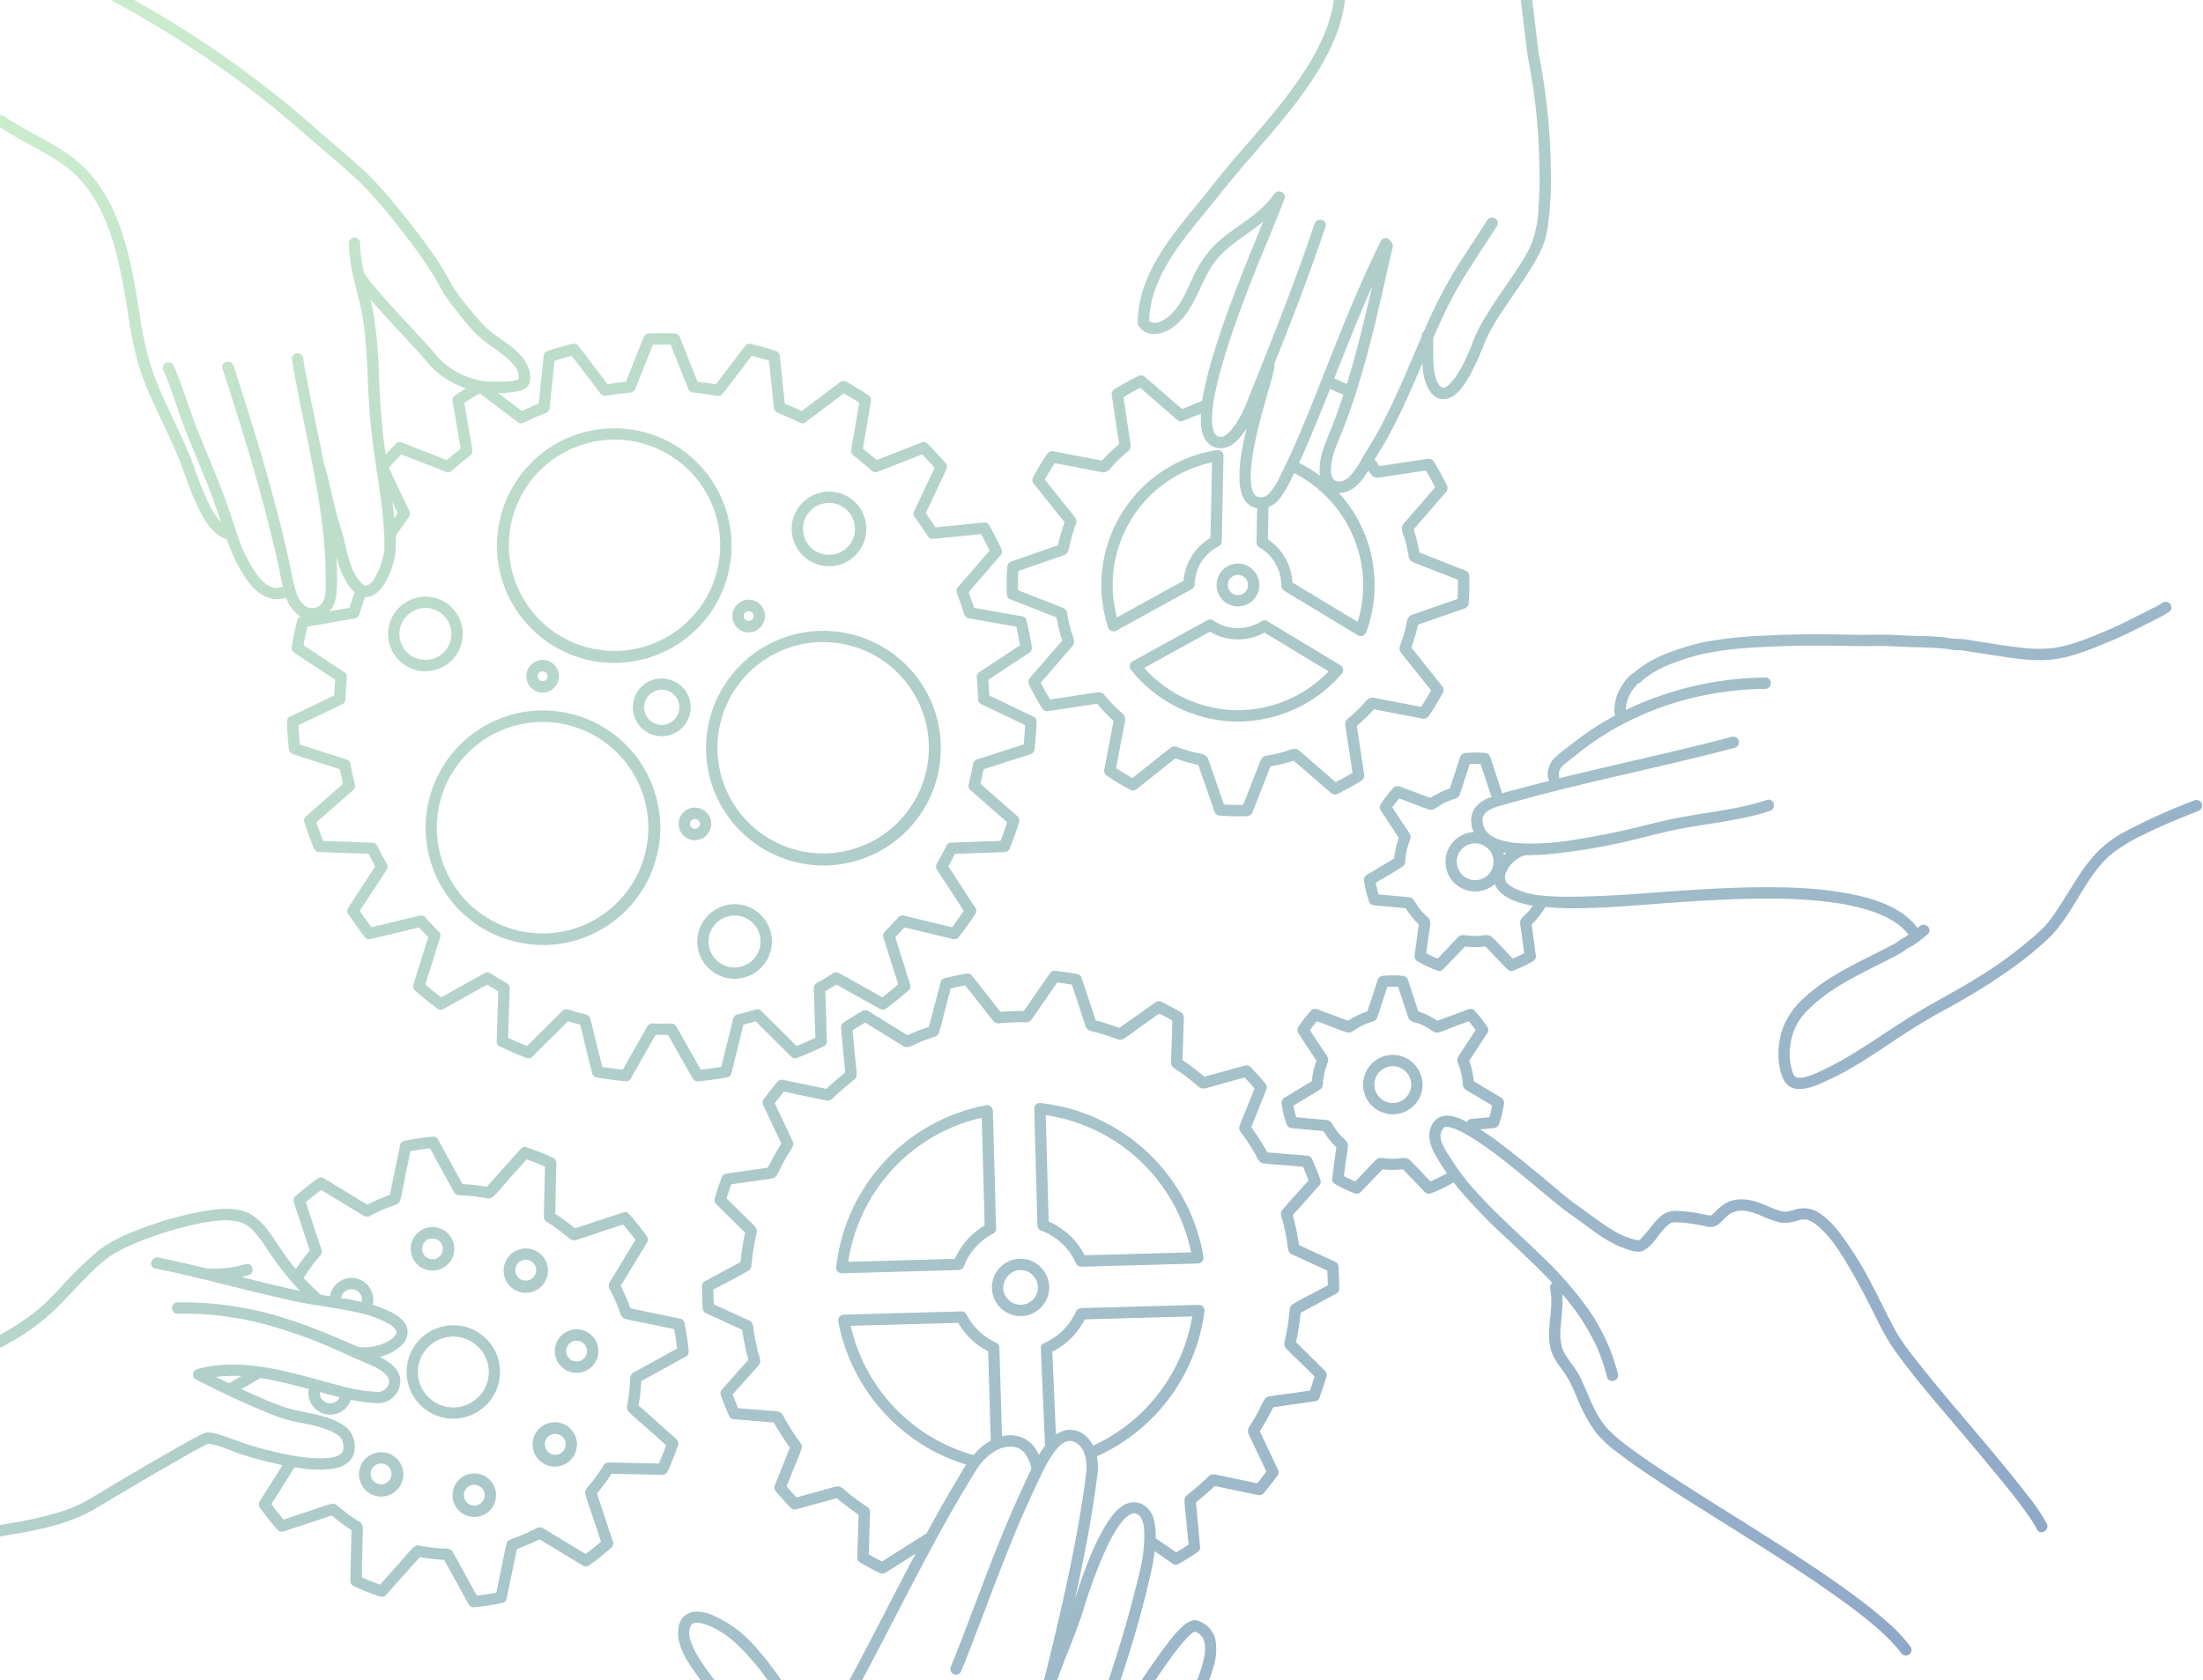 <svg xmlns="http://www.w3.org/2000/svg" xmlns:xlink="http://www.w3.org/1999/xlink" width="624" height="476" viewBox="0 0 624 476">
  <defs>
    <linearGradient id="linear-gradient" x1="0.054" y1="0.053" x2="1" y2="0.873" gradientUnits="objectBoundingBox">
      <stop offset="0" stop-color="#9fe399"/>
      <stop offset="1" stop-color="#0f4090"/>
    </linearGradient>
    <clipPath id="clip-path">
      <rect id="Rectangle_16286" data-name="Rectangle 16286" width="624" height="476" transform="translate(0 1500)" fill="#fff" stroke="#707070" stroke-width="1"/>
    </clipPath>
  </defs>
  <g id="img_business" transform="translate(0 -1500)" clip-path="url(#clip-path)">
    <g id="Group_5542" data-name="Group 5542" transform="translate(-46.709 1446.742)" opacity="0.498">
      <path id="Union_17" data-name="Union 17" d="M308.971-659.6a1.619,1.619,0,0,1-1.538-1.176q-.455-2.735-.9-5.47c-2.391-14.672-4.747-29.359-7.727-43.927a337.98,337.98,0,0,0-11.474-43.151,41.843,41.843,0,0,0-3.346-8.188c-1.352-2.231-2.946-4.3-4.463-6.422-2.815-3.919-6.413-8.774-5.635-13.9a5.125,5.125,0,0,1,3.859-4.506,10.685,10.685,0,0,1,6.3,1.125,33.213,33.213,0,0,1,10.672,7.709,88.2,88.2,0,0,1,10.872,14.531c2.58,4.149,4.95,8.429,7.182,12.776,4.56-7.655,8.846-15.464,13-23.345,5.136-9.749,10.109-19.592,15.286-29.322l-6.066,3.835c-.809.511-1.6,1.07-2.436,1.54-.972.55-1.767.076-2.672-.385q-2.306-1.178-4.544-2.478a1.6,1.6,0,0,1-.8-1.386l.375-12.15q-3.2-2.2-6.187-4.691l-11.511,3.145a1.609,1.609,0,0,1-1.563-.413q-2.141-2.242-4.132-4.62a1.609,1.609,0,0,1-.413-1.562l4.336-10.868a77.414,77.414,0,0,1-4.545-7.134l-11.224-.924a1.6,1.6,0,0,1-1.386-.8c-.884-2.021-1.709-4.066-2.456-6.142a1.612,1.612,0,0,1,.413-1.562l7.432-8.328a78.811,78.811,0,0,1-1.761-8.512l-10.368-4.774a1.607,1.607,0,0,1-.8-1.386q-.2-3.1-.2-6.2a1.6,1.6,0,0,1,.795-1.386l10.1-5.424a81.551,81.551,0,0,1,1.309-8.344l-8.2-8.117a1.607,1.607,0,0,1-.413-1.561q.873-2.977,1.944-5.886a1.6,1.6,0,0,1,1.121-1.121l12-1.747q1.741-3.492,3.816-6.8l-5.106-10.809a1.614,1.614,0,0,1,0-1.62q1.957-2.673,4.091-5.206a1.611,1.611,0,0,1,1.562-.413l12.2,2.536q2.569-2.422,5.338-4.614l-1.184-12.81a1.6,1.6,0,0,1,.8-1.386q2.577-1.72,5.261-3.261a1.614,1.614,0,0,1,1.62,0l11.113,6.878q3.01-1.309,6.111-2.394l3.323-12.645a1.6,1.6,0,0,1,1.121-1.121q3.02-.733,6.081-1.267a1.617,1.617,0,0,1,1.563.413l8.192,10.391q3.289-.261,6.589-.257l7.34-10.592a1.6,1.6,0,0,1,1.386-.795q3.294.363,6.552.945a1.6,1.6,0,0,1,1.121,1.121l3.956,11.994q3.411.911,6.736,2.11l10.363-7.333a1.614,1.614,0,0,1,1.62,0q2.781,1.38,5.47,2.942a1.6,1.6,0,0,1,.794,1.386l-.374,12.147q3.2,2.2,6.193,4.693l11.511-3.145a1.608,1.608,0,0,1,1.562.413q2.142,2.242,4.132,4.62a1.607,1.607,0,0,1,.413,1.562l-4.336,10.868a77.665,77.665,0,0,1,4.549,7.136l11.225.926a1.607,1.607,0,0,1,1.386.8c.884,2.021,1.708,4.065,2.455,6.142a1.612,1.612,0,0,1-.413,1.562L447.9-898.8a78.69,78.69,0,0,1,1.762,8.51l10.368,4.775a1.6,1.6,0,0,1,.8,1.386q.2,3.1.2,6.2a1.6,1.6,0,0,1-.8,1.386l-10.1,5.425a81.211,81.211,0,0,1-1.309,8.344l8.2,8.116a1.607,1.607,0,0,1,.412,1.562q-.873,2.975-1.944,5.886a1.6,1.6,0,0,1-1.121,1.121l-12,1.739q-1.741,3.492-3.816,6.8l5.107,10.809a1.618,1.618,0,0,1,0,1.62q-1.96,2.672-4.093,5.206A1.606,1.606,0,0,1,438-819.5l-12.2-2.536q-2.57,2.422-5.338,4.614l1.185,12.8a1.6,1.6,0,0,1-.8,1.386q-2.576,1.719-5.26,3.26a1.588,1.588,0,0,1-1.62,0l-5.211-3.591c-.164,1.5-.391,3-.7,4.484-1.426,6.663-3.171,13.255-5.1,19.788-2.9,9.813-6.236,19.483-9.708,29.105,2.131-2.555,3.952-5.3,5.92-8.158,3.307-4.792,6.489-9.669,9.841-14.428,1.453-2.064,2.941-4.108,4.529-6.074a24.372,24.372,0,0,1,3.624-3.829c1.177-.94,2.552-1.7,4.077-1.124a7.338,7.338,0,0,1,4.714,5.237,15.985,15.985,0,0,1-.516,7.753,47.869,47.869,0,0,1-3.325,8.39c-2.343,4.774-5.249,9.221-8.037,13.738-3.235,5.243-6.421,10.519-9.7,15.737q-2.8,4.452-5.677,8.86c-2.329,3.572-4.8,7.067-7.045,10.689-1.914,3.085-3.667,6.269-5.492,9.407-2.085,3.586-4.352,7.066-6.525,10.6-5.1,8.308-10,16.806-13.642,25.87a1.647,1.647,0,0,1-1.964,1.124,1.615,1.615,0,0,1-1.12-1.975q1.31-3.266,2.8-6.452a237.782,237.782,0,0,1,14.126-24.95c3.836-6.143,7.237-12.55,11.255-18.579,7.534-11.3,14.6-22.88,21.758-34.419a114.868,114.868,0,0,0,7.388-13.134,33.989,33.989,0,0,0,2.571-7.713c.066-.35.111-.633.128-.776q.05-.417.077-.832a13.039,13.039,0,0,0-.015-1.739c0-.041-.025-.2-.033-.266-.018-.112-.037-.223-.061-.333a6.929,6.929,0,0,0-.182-.689c-.036-.111-.075-.22-.116-.328l-.006-.019-.022-.041c-.1-.209-.216-.4-.329-.6-.059-.1-.082-.145-.091-.165,0,.005-.013,0-.061-.058s-.12-.139-.183-.205c-.077-.084-.458-.415-.456-.43a5.391,5.391,0,0,0-.579-.37,3.135,3.135,0,0,0-.477-.236,2.406,2.406,0,0,0-.3-.082l-.007,0c-.22.138-.454.256-.671.4-.027.021-.057.041-.084.061v0c-.136.112-.27.221-.4.337a20.708,20.708,0,0,0-1.707,1.734,58.561,58.561,0,0,0-3.937,4.992c-1.594,2.192-3.128,4.427-4.653,6.668-3.179,4.676-6.282,9.409-9.6,13.99-1.4,1.928-2.829,3.842-4.381,5.647a19.046,19.046,0,0,1-3.78,3.562h-.014a1.526,1.526,0,0,1-2.344-1.331,1.61,1.61,0,0,1-.2-1.278q.621-1.7,1.237-3.4c4.078-11.225,7.973-22.525,11.238-34.017q1.343-4.7,2.515-9.436a94.087,94.087,0,0,0,2.1-9.3,44.351,44.351,0,0,0,.407-5.963c.007-1.766-.135-4.038-1.165-5.256a3.194,3.194,0,0,0-.871-.7l-.062-.042-.016-.005c-.126-.04-.252-.081-.378-.117a.9.9,0,0,0-.139-.031c-.079-.005-.158-.01-.238-.013-.1,0-.191.012-.286.015l.065,0a.85.85,0,0,0-.157.023c-.124.036-.25.077-.376.108a.5.5,0,0,0-.049.013,7.657,7.657,0,0,0-.69.378c-.127.081-.25.169-.374.256l-.03.021-.063.058c-.237.208-.471.414-.695.637-.254.255-.5.521-.731.795-.108.126-.212.254-.319.383a1.578,1.578,0,0,0-.155.2c-.472.629-.913,1.283-1.329,1.951a47.874,47.874,0,0,0-2.518,4.664,142.3,142.3,0,0,0-6.865,18.451c-2.935,9.248-7.51,18.006-9.667,27.5l0,0a1.482,1.482,0,0,1-2.187.976,1.529,1.529,0,0,1-.918-1.835c2.866-11.461,5.706-22.929,8.194-34.479,2.254-10.458,4.28-21,5.58-31.622a12.645,12.645,0,0,0-.3-4.772,1.64,1.64,0,0,1-.156-.359,1.837,1.837,0,0,1-.033-.238,5.53,5.53,0,0,0-2.962-3.407c-3.08-1.332-5.867,3.106-7.215,5.368-1.376,2.3-2.473,4.814-3.622,7.238q-1.758,3.71-3.408,7.468c-2.207,5.033-4.264,10.118-6.265,15.232-3.83,9.82-7.411,19.736-11.38,29.5h.007a1.645,1.645,0,0,1-1.975,1.12,1.613,1.613,0,0,1-1.12-1.973q.776-1.908,1.534-3.824c4.076-10.3,7.816-20.726,11.953-31,2.185-5.425,4.473-10.81,6.935-16.115.819-1.766,1.62-3.585,2.486-5.374-.007-.026-.02-.048-.025-.076a10.87,10.87,0,0,0-1.781-4.215,5.786,5.786,0,0,0-1.19-1.13,7.893,7.893,0,0,0-.7-.4c-.236-.119.051,0-.273-.119-.123-.045-.247-.087-.374-.124a8.064,8.064,0,0,0-6.376,1.324,16.789,16.789,0,0,0-5.348,5.779q-3.407,5.535-6.621,11.184c-4.368,7.682-8.494,15.5-12.567,23.345-8.149,15.693-16.112,31.506-25.372,46.585l.007,0c-1.082,1.76-3.857.145-2.772-1.62.116-.19.226-.384.342-.574q-.7-1.4-1.428-2.8a164.429,164.429,0,0,0-8.624-14.781,66.528,66.528,0,0,0-10.672-12.988c-2.748-2.46-6.261-4.807-9.8-5.6a4.513,4.513,0,0,0-1.986-.055c-.022,0-.138.046-.207.068-.048.025-.113.058-.131.067a.487.487,0,0,1-.137.057.375.375,0,0,1-.063.066,1.813,1.813,0,0,0-.465.609c-.753,1.7-.223,3.744.533,5.515,2.026,4.743,5.688,8.629,8.447,12.929a35.056,35.056,0,0,1,3.294,7.317q1.836,5.141,3.459,10.353a383.82,383.82,0,0,1,10.163,41.775c2.73,14.212,4.965,28.513,7.313,42.793h0a1.644,1.644,0,0,1-1.121,1.975,1.68,1.68,0,0,1-.4.056ZM285.724-763.708v0l-.008-.01c-.112-.115-.221-.233-.328-.358a.506.506,0,0,0-.088-.074A4.318,4.318,0,0,0,285.724-763.708ZM422.908-871.751a52.539,52.539,0,0,1-30.48,41.305,18.253,18.253,0,0,1-.012,6.221c-1.462,11.2-3.6,22.308-6.023,33.339-.071.322-.148.645-.219.967,2.2-6.843,4.583-13.813,8.184-20.055,1.463-2.538,3.336-5.5,6.057-6.849,3.426-1.7,6.833.365,8.006,3.828a17.907,17.907,0,0,1,.626,5.739l5.807,4q1.785-1.052,3.522-2.181-.274-2.965-.549-5.927c-.2-2.191-.563-4.428-.612-6.628-.021-.917.588-1.354,1.246-1.877q1.694-1.347,3.311-2.783c.537-.477,1.073-.967,1.592-1.454s1.018-1.14,1.761-1.24a2.931,2.931,0,0,1,.988.1c3.906.782,7.8,1.615,11.7,2.433q1.341-1.62,2.6-3.3l-2.373-5.026c-.886-1.877-1.8-3.742-2.66-5.634-.519-1.147.088-1.866.68-2.821q.968-1.561,1.862-3.167c.691-1.251,1.23-2.651,2-3.851a1.7,1.7,0,0,1,1.208-.774c2.226-.442,4.522-.655,6.767-.981l4.847-.7q.7-1.98,1.317-3.993l-3.9-3.866c-1.385-1.372-2.867-2.692-4.177-4.137-.834-.921-.345-2.039-.124-3.111q.394-1.944.694-3.905c.2-1.347.322-2.7.481-4.047a1.825,1.825,0,0,1,.98-1.485c3.189-1.875,6.521-3.532,9.789-5.266q-.022-2.1-.134-4.2l-5.082-2.339-3.4-1.563a19.012,19.012,0,0,1-1.768-.815c-1.037-.62-.936-2.271-1.115-3.32q-.319-1.858-.727-3.7-.259-1.168-.558-2.329a9,9,0,0,1-.5-2.07,1.972,1.972,0,0,1,.61-1.292c2.362-2.737,4.806-5.406,7.22-8.1q-.726-1.963-1.543-3.892l-5.449-.45c-1.883-.156-3.774-.266-5.651-.466-1.434-.154-1.9-1.739-2.549-2.839q-.933-1.585-1.94-3.123-.64-.975-1.309-1.93a6.58,6.58,0,0,1-1.15-1.728,1.666,1.666,0,0,1,.1-1.093c.73-2.115,1.671-4.179,2.5-6.255l1.7-4.278q-1.366-1.6-2.8-3.129l-5.557,1.518c-1.917.525-3.842,1.173-5.786,1.581-1.284.27-2.223-.953-3.128-1.689q-1.4-1.138-2.848-2.2-.945-.69-1.908-1.351c-.6-.412-1.359-.762-1.568-1.521a2.534,2.534,0,0,1-.046-.79q.178-5.84.356-11.677-1.829-1.039-3.705-1.994l-4.917,3.482c-1.735,1.225-3.434,2.641-5.264,3.725-.931.551-1.935-.047-2.846-.366q-2.039-.715-4.113-1.315c-1.246-.36-3.182-.445-3.695-1.82-.057-.15-.1-.3-.15-.456L385.309-964.1q-2.064-.352-4.143-.6l-3.318,4.79c-1.286,1.855-2.547,3.734-3.86,5.571a2.205,2.205,0,0,1-1.8.932,2.193,2.193,0,0,1-.341-.026q-2.213-.013-4.413.1-1.11.057-2.217.145a2.28,2.28,0,0,1-1.993-.4,4.62,4.62,0,0,1-.315-.4l-7.794-9.881q-2.074.386-4.13.863l-1.521,5.793c-.575,2.186-1.067,4.415-1.728,6.578-.284.929-.951,1.185-1.808,1.479q-2.1.717-4.155,1.552c-1.148.465-2.827,1.669-4.04,1.036-.149-.077-.289-.178-.432-.266l-10.539-6.522q-1.808,1.065-3.566,2.208l.547,5.927c.2,2.191.565,4.428.614,6.628.021.918-.588,1.355-1.246,1.877q-1.694,1.347-3.311,2.782c-.537.478-1.073.968-1.592,1.455s-1.017,1.141-1.761,1.241a2.978,2.978,0,0,1-.988-.1c-3.906-.782-7.8-1.616-11.7-2.434q-1.341,1.62-2.6,3.3l2.374,5.026c.886,1.877,1.8,3.743,2.66,5.634.52,1.146-.089,1.865-.68,2.82q-.967,1.562-1.861,3.167c-.693,1.251-1.231,2.651-2,3.851a1.7,1.7,0,0,1-1.209.774c-2.225.442-4.523.655-6.766.981l-4.846.7q-.7,1.982-1.317,3.994l3.9,3.865c1.386,1.373,2.868,2.691,4.178,4.138.833.92.343,2.041.124,3.112q-.394,1.943-.695,3.905c-.2,1.346-.321,2.7-.48,4.046a1.823,1.823,0,0,1-.98,1.485c-3.186,1.874-6.519,3.531-9.784,5.264q.02,2.1.133,4.2l5.082,2.339,3.4,1.563a18.582,18.582,0,0,1,1.768.814c1.036.62.936,2.27,1.115,3.32q.317,1.856.728,3.7.256,1.168.556,2.329a8.989,8.989,0,0,1,.5,2.07,1.969,1.969,0,0,1-.61,1.292c-2.361,2.736-4.805,5.406-7.22,8.1q.726,1.962,1.543,3.889l5.45.45c1.883.155,3.774.266,5.652.466,1.433.153,1.9,1.738,2.547,2.838q.934,1.586,1.942,3.122.637.976,1.309,1.931a6.576,6.576,0,0,1,1.131,1.734,1.681,1.681,0,0,1-.1,1.093c-.73,2.115-1.672,4.179-2.5,6.255l-1.7,4.276q1.366,1.6,2.8,3.13l5.558-1.518c1.917-.524,3.84-1.172,5.786-1.581,1.283-.27,2.221.951,3.128,1.689q1.4,1.138,2.848,2.2.944.691,1.908,1.352c.6.41,1.358.76,1.568,1.519a2.589,2.589,0,0,1,.046.79q-.18,5.839-.357,11.677,1.854,1.052,3.75,2.018l.926-.585,11.356-7.178a1.905,1.905,0,0,1,.306-.154c2.477-4.546,5.008-9.063,7.647-13.519,1.17-1.976,2.335-4.053,3.646-6a53.31,53.31,0,0,1-9.754-4.081,52.842,52.842,0,0,1-26.5-36.392,1.642,1.642,0,0,1-.05-.369,1.631,1.631,0,0,1,1.6-1.663l4.153-.113,17.944-.493,11.243-.309a1.577,1.577,0,0,1,1.384.8,17.729,17.729,0,0,0,8.543,8.124,1.592,1.592,0,0,1,.8,1.386q.051,1.632.1,3.264.319,10.908.64,21.814a9.163,9.163,0,0,1,6.713.833,9.557,9.557,0,0,1,3.742,4.464,28.927,28.927,0,0,1,1.741-2.583q-.07-1.609-.14-3.218-.532-12.228-1.062-24.457a1.561,1.561,0,0,1,.795-1.386,17.754,17.754,0,0,0,9.252-9.175,1.588,1.588,0,0,1,1.386-.8l4.155-.114,17.951-.493,11.247-.309A1.613,1.613,0,0,1,422.908-871.751Zm-73,3.576-17.944.491-9.288.256a49.24,49.24,0,0,0,34.788,36.622,16.956,16.956,0,0,1,4.886-4.082q-.049-1.476-.091-2.954L361.6-860.2a20.477,20.477,0,0,1-8.463-8.065Zm39.588,32.194a10.337,10.337,0,0,1,1.873,2.492,49.344,49.344,0,0,0,28.052-36.6l-2.272.061-17.951.493-10.248.281a20.344,20.344,0,0,1-9.176,9.147q.054,1.249.108,2.5.456,10.521.913,21.039a9.615,9.615,0,0,1,2.709-1.277,6.693,6.693,0,0,1,1.229-.113A6.713,6.713,0,0,1,389.495-835.981ZM620.16-774.794l-.329-.446-.016-.02c-.028-.036-.055-.074-.084-.108-.226-.278-.451-.557-.682-.83a61.313,61.313,0,0,0-7.7-7.33c-3.424-2.834-6.917-5.4-10.617-8.01-8.577-6.045-17.447-11.664-26.325-17.252-8.431-5.308-16.923-10.533-25.2-16.08-3.236-2.169-6.437-4.394-9.511-6.789a33.187,33.187,0,0,1-5.758-5.31,42.793,42.793,0,0,1-5.443-9.877c-.747-1.725-1.466-3.482-2.358-5.138a44.357,44.357,0,0,0-2.794-4.166,16.142,16.142,0,0,1-2.309-4.408,16.964,16.964,0,0,1-.508-5.575c.15-3.912,1.064-7.9.263-11.788l-.005-.007a1.573,1.573,0,0,1,.617-1.63c-4.18-4.5-8.732-8.7-13.171-12.889a151.813,151.813,0,0,1-13.882-14.446c-.306-.384-.6-.775-.9-1.166a40.629,40.629,0,0,1-6.582,3.163,1.581,1.581,0,0,1-1.562-.413l-6.213-6.464a24.9,24.9,0,0,1-5.754,0l-6.2,6.448a1.579,1.579,0,0,1-1.562.414,33.862,33.862,0,0,1-5.751-2.714,1.568,1.568,0,0,1-.795-1.386l1.193-9.02a23.527,23.527,0,0,1-3.669-4.57l-8.9-.831a1.681,1.681,0,0,1-1.548-1.177,31.782,31.782,0,0,1-1.349-5.616,1.675,1.675,0,0,1,.738-1.813l7.777-4.678a23.669,23.669,0,0,1,1.314-5.817l-5.172-7.891a1.574,1.574,0,0,1,0-1.619,34.527,34.527,0,0,1,3.682-4.708,1.571,1.571,0,0,1,1.561-.413l8.883,3.3a23.522,23.522,0,0,1,5.477-2.647l2.925-8.908a1.679,1.679,0,0,1,1.548-1.179q1.366-.115,2.735-.115t2.736.115a1.677,1.677,0,0,1,1.548,1.179l2.926,8.907a23.791,23.791,0,0,1,5.47,2.649l8.888-3.3a1.573,1.573,0,0,1,1.562.413,34.518,34.518,0,0,1,3.681,4.708,1.583,1.583,0,0,1,0,1.619l-5.173,7.891a23.7,23.7,0,0,1,1.314,5.816l7.778,4.678a1.68,1.68,0,0,1,.738,1.812,31.67,31.67,0,0,1-1.35,5.616,1.682,1.682,0,0,1-1.548,1.178l-3.881.36a59.461,59.461,0,0,1,6.574,4.618c4.2,3.17,8.258,6.525,12.294,9.9,1.668,1.395,3.329,2.8,5.01,4.176q.975.8,1.966,1.584l.259.2-.106-.083.073.056c.118.09.235.18.354.267q.346.261.7.509c2.86,1.992,5.618,4.137,8.512,6.079A34.11,34.11,0,0,0,541.389-893a19.067,19.067,0,0,0,2.76.992q.682.192,1.38.328c.02,0,.15.052.215.069a.112.112,0,0,0,.023-.006s0,0,0,0l.006,0,.028-.008.209-.122c-.005,0,.1-.074.169-.124s.214-.184.2-.17a16.322,16.322,0,0,0,1.175-1.23c.937-1.078,1.8-2.223,2.729-3.307a12.3,12.3,0,0,1,2.893-2.649,6.5,6.5,0,0,1,3.411-.764,45.378,45.378,0,0,1,8.157,1.083q.718.134,1.439.255a3.375,3.375,0,0,0,.362-.177c.152-.113.293-.239.435-.365.326-.292.637-.6.952-.912a14.547,14.547,0,0,1,1.921-1.638c3.271-2.232,7.3-1.7,10.764-.314,1.6.641,3.158,1.393,4.809,1.9a5.994,5.994,0,0,0,2.371.4,17.237,17.237,0,0,0,2.513-.646,8.169,8.169,0,0,1,7.172,1.326,24.929,24.929,0,0,1,5.04,4.96,96.534,96.534,0,0,1,9.407,15.055c2.263,4.262,4.309,8.639,6.593,12.889a36,36,0,0,0,2.349,3.7c1.188,1.677,2.356,3.2,3.5,4.655,6.825,8.692,14.106,17.021,21.186,25.5,3.381,4.045,6.739,8.112,9.96,12.286a55.69,55.69,0,0,1,5.938,8.662c.929,1.842-1.842,3.464-2.772,1.62a31.206,31.206,0,0,0-2.182-3.562c-2.508-3.656-5.044-6.787-7.85-10.239-3.53-4.338-7.131-8.613-10.73-12.887-6.559-7.781-13.344-15.461-19.319-23.71a62.2,62.2,0,0,1-5.116-8.825c-2.492-4.965-4.991-9.932-7.81-14.721-2.587-4.39-5.373-9.013-9.359-12.267l-.143-.115c-.02-.013-.028-.02-.072-.053-.079-.058-.158-.117-.239-.173-.2-.137-.4-.269-.6-.394a9.548,9.548,0,0,0-.986-.525c-.08-.026-.435-.163-.513-.186a4.389,4.389,0,0,0-.577-.141,5.406,5.406,0,0,0-2.027.244c-1.933.518-3.6.984-5.605.518a31.585,31.585,0,0,1-4.984-1.832c-2.889-1.211-6.323-2.363-9.148-.312-1.415,1.029-2.447,2.746-4.139,3.382a4.715,4.715,0,0,1-2.472-.082,59.526,59.526,0,0,0-7.488-1.119,11.21,11.21,0,0,0-1.65.02c-.036.013-.4.076-.486.094-.034.01-.055.014-.077.019-.11.053-.218.11-.321.173a12.123,12.123,0,0,0-2.516,2.47c-1.482,1.758-2.929,4.242-5.089,5.241-1.485.69-3.228.068-4.7-.409a27.332,27.332,0,0,1-5.19-2.354c-3.262-1.882-6.181-4.279-9.25-6.445-1.445-1.02-2.876-2.018-4.256-3.125-7.353-5.893-14.316-12.253-22.046-17.6a55.872,55.872,0,0,0-5.6-3.478c-.412-.221-.828-.428-1.251-.627-.16-.074-.321-.146-.482-.217-.02-.006-.368-.151-.426-.174a12.413,12.413,0,0,0-2.051-.589c-.046,0-.092-.012-.139-.012-.14,0-.283-.006-.424-.011a1.239,1.239,0,0,0-.254.03l.208-.047c-.108.024-.218.042-.328.069a1.086,1.086,0,0,0-.1.034c-.081.045-.158.1-.239.142.428-.225.088-.066-.1.143a3.335,3.335,0,0,0-.409.563c-1.314,2.265.8,5.394,2.092,7.375a75.245,75.245,0,0,0,5.4,7.55c2.111,2.506,4.357,4.893,6.667,7.215,4.66,4.684,9.586,9.09,14.31,13.709a104.268,104.268,0,0,1,12.894,14.748,55.583,55.583,0,0,1,8.468,18.439h.014c.49,2.009-2.606,2.858-3.1.853A49.566,49.566,0,0,0,533.6-862.3a63.651,63.651,0,0,0-9.4-14.117,23.026,23.026,0,0,1,.056,3.515c-.1,1.938-.355,3.864-.479,5.8a16.4,16.4,0,0,0,.306,5.557c.909,3.114,3.55,5.432,5,8.28,2.648,5.195,4.219,11.229,8.419,15.478a38.412,38.412,0,0,0,2.905,2.612q.486.4.981.792l.412.325.206.16s0,0,0,0h0l.008.006-.005,0h0l.011.009,0,0,.006.005,0,0,0,0h0l.008.006-.005,0,.015.013.019.014c.68.52,1.363,1.032,2.054,1.537,3.33,2.436,6.761,4.732,10.215,6.99,8.521,5.573,17.2,10.905,25.8,16.354,8.71,5.514,17.4,11.091,25.729,17.177,3.506,2.568,6.963,5.218,10.217,8.1a45.562,45.562,0,0,1,6.854,7.278,1.619,1.619,0,0,1-.576,2.2,1.638,1.638,0,0,1-.8.205A1.65,1.65,0,0,1,620.16-774.794ZM452.737-951.188l2.323,3.543c.876,1.34,1.87,2.646,2.649,4.04.439.781.124,1.423-.153,2.2a21.411,21.411,0,0,0-.831,2.987c-.113.558-.2,1.118-.261,1.685a5.584,5.584,0,0,1-.215,1.607,1.9,1.9,0,0,1-.824.867c-2.4,1.55-4.9,2.975-7.362,4.438a31.787,31.787,0,0,0,.8,3.3l3.887.362c1.569.146,3.144.264,4.712.439,1.051.117,1.391.784,1.9,1.607a18.36,18.36,0,0,0,1.559,2.177c.66.788,1.444,1.434,2.123,2.187a1.709,1.709,0,0,1,.451,1.282c-.091,1.724-.46,3.476-.686,5.188l-.451,3.413a29.2,29.2,0,0,0,3.229,1.538l2.767-2.874c1.064-1.106,2.084-2.3,3.212-3.338.756-.7,1.559-.417,2.469-.322a21.012,21.012,0,0,0,2.992.1c1.339-.05,2.929-.662,3.984.363,2.01,1.954,3.911,4.031,5.844,6.065a36.187,36.187,0,0,0,4.685-2.326q-1.436-2.067-2.728-4.232c-1.61-2.66-3.071-5.949-1.71-9.017a4.758,4.758,0,0,1,4.272-3.08,11.237,11.237,0,0,1,4.72,1.249c.372.182.729.387,1.1.577a1.641,1.641,0,0,1,1.409-.9l4.971-.459a31.63,31.63,0,0,0,.8-3.308l-3.595-2.163c-1.3-.783-2.664-1.51-3.923-2.361-.958-.648-.8-1.707-.922-2.725a19.91,19.91,0,0,0-.648-3.07c-.275-.945-1.076-2.255-.675-3.217a2.961,2.961,0,0,1,.251-.452c1.541-2.5,3.209-4.931,4.833-7.381a29.4,29.4,0,0,0-1.978-2.526l-4.169,1.552c-1.445.539-2.917,1.245-4.409,1.639-1.013.266-1.853-.591-2.652-1.076a20.178,20.178,0,0,0-2.569-1.322c-.853-.36-2.24-.517-2.9-1.176a2.26,2.26,0,0,1-.489-.941c-.961-2.788-1.852-5.6-2.765-8.406q-1.547-.074-3.1,0l-1.32,4.02c-.5,1.524-.949,3.08-1.506,4.586-.383,1.039-1.2,1.15-2.134,1.47a18.644,18.644,0,0,0-2.6,1.111c-.9.467-1.689,1.1-2.57,1.576a1.738,1.738,0,0,1-.819.205,1.719,1.719,0,0,1-.6-.106c-1.714-.524-3.39-1.261-5.07-1.884l-3.34-1.241A29.734,29.734,0,0,0,452.737-951.188ZM215.84-787.679a1.572,1.572,0,0,1-1.369-.8l-.917-1.67-6.018-10.966a55.809,55.809,0,0,1-6.9-.787l-.74.828-8.9,9.964a1.573,1.573,0,0,1-1.561.413,71.9,71.9,0,0,1-7.691-3.05,1.57,1.57,0,0,1-.795-1.385l.041-1.908q.135-6.256.27-12.514a56.724,56.724,0,0,1-5.56-4.12l-1.046.346-12.7,4.18a1.58,1.58,0,0,1-1.561-.413,71.716,71.716,0,0,1-5.147-6.469,1.58,1.58,0,0,1,0-1.62l6.5-10.313c-1.2-.24-2.4-.5-3.6-.791q-3.956-.944-7.825-2.179c-3.079-.983-6.11-2.644-9.336-3.026-.049-.006-.25-.008-.4-.015-.1.05-.21.1-.314.145-.72.341-1.427.717-2.128,1.094-2.277,1.222-4.522,2.5-6.763,3.787-5.511,3.158-10.983,6.382-16.45,9.614-3.666,2.168-7.272,4.571-11.216,6.21-6.78,2.817-14.19,4.117-21.4,5.271-8.332,1.334-16.719,2.272-25.078,3.408-6.7.913-13.6,1.76-20.05,3.9v0c-1.968.649-2.8-2.452-.852-3.1,1.283-.427,2.586-.787,3.9-1.106a200.085,200.085,0,0,1,21.826-3.542c8.144-1.049,16.3-2.025,24.38-3.51A111.126,111.126,0,0,0,97.3-814.283a38.863,38.863,0,0,0,8.312-3.262c3.6-2,7.095-4.192,10.638-6.283,5.378-3.17,10.759-6.336,16.195-9.406,1.861-1.053,3.724-2.111,5.634-3.073a10.21,10.21,0,0,1,1.745-.781c1.481-.414,3.381.274,4.781.724,2.622.839,5.152,1.922,7.787,2.722q4.07,1.243,8.219,2.173a64.233,64.233,0,0,0,9.181,1.49,30,30,0,0,0,4.208.064c.322-.02.643-.051.963-.086l.083-.006c.025,0,.061-.013.126-.023.136-.022.272-.045.407-.072a12.429,12.429,0,0,0,1.546-.412l.168-.065c.1-.047.194-.092.292-.144.193-.1.37-.224.557-.337l.019-.012.025-.024c.084-.084.185-.176.257-.244.054-.052.1-.112.149-.167.012-.018.021-.032.034-.057a3.2,3.2,0,0,1,.173-.3l.005-.008c.059-.2.113-.4.161-.6a1.114,1.114,0,0,0,.01-.113c.006-.136.006-.272.006-.408a6.025,6.025,0,0,0-.15-1.3,3.285,3.285,0,0,0-1.52-2.217,14.089,14.089,0,0,0-2.869-1.511,40.77,40.77,0,0,0-6.656-1.749,50.909,50.909,0,0,1-6.714-1.628c-2.689-.933-5.314-2.108-7.924-3.239-5.324-2.307-10.555-4.821-15.716-7.473a1.636,1.636,0,0,1-.47-.268,1.321,1.321,0,0,1-.578-1.217,1.6,1.6,0,0,1,1.174-1.571c9.443-2.579,19.3-.873,28.589,1.513,3.929,1.009,7.819,2.159,11.752,3.154a50.26,50.26,0,0,0,10.316,1.784,3.221,3.221,0,0,0,2.127-.4,3.664,3.664,0,0,0,1.4-1.656,2.137,2.137,0,0,0,.108-1.493,3.158,3.158,0,0,0-.534-.986c-1.638-1.977-4.446-2.985-6.831-4.009-.833-.358-1.659-.726-2.485-1.1-.053-.009-.111-.011-.163-.021a1.632,1.632,0,0,1-.591-.314c-2.826-1.272-5.637-2.576-8.514-3.741-4.243-1.719-8.555-3.275-12.949-4.568a90.477,90.477,0,0,0-27.789-3.86c-2.07.049-2.062-3.16,0-3.21a96.152,96.152,0,0,1,32.494,5.179c4.708,1.559,9.319,3.395,13.867,5.368q2.41,1.045,4.822,2.113a13.964,13.964,0,0,0,6.551-.776,11.191,11.191,0,0,0,2.794-1.418,6.273,6.273,0,0,0,.922-.832,3.409,3.409,0,0,0,.482-.744,1.277,1.277,0,0,0-.079-1.023,5.4,5.4,0,0,0-2-1.768,29.541,29.541,0,0,0-8.09-3.052c-5.848-1.409-11.876-1.966-17.765-3.2-13.514-2.831-26.774-6.757-40.32-9.443l0,.005c-2.028-.407-1.165-3.5.852-3.1,4.707.936,9.38,2.023,14.042,3.155a1.617,1.617,0,0,1,.56-.069,30.337,30.337,0,0,0,10.15-1.218c1.99-.581,2.831,2.517.855,3.1-.686.2-1.377.377-2.073.535l.919.229c5.218,1.3,10.453,2.615,15.727,3.708-.137-.136-.279-.266-.414-.4a87.312,87.312,0,0,1-9.506-12.323,30.69,30.69,0,0,0-3.385-4.374,8.764,8.764,0,0,0-3.683-2.4,17.914,17.914,0,0,0-6.932-.325,54.526,54.526,0,0,0-7.542,1.385,97.161,97.161,0,0,0-15.793,5.17,39.5,39.5,0,0,0-7.063,3.776,41.227,41.227,0,0,0-4.867,4.259C104-879.1,100.737-875.393,97.2-871.961c-7.33,7.106-16.83,11.97-26.329,15.488-10.9,4.039-22.376,6.333-33.836,8.114v-.016a1.647,1.647,0,0,1-1.974-1.121,1.616,1.616,0,0,1,1.12-1.977q2.326-.354,4.645-.753c11.3-1.924,22.653-4.476,33.246-8.961a80.889,80.889,0,0,0,14.081-7.622,49.557,49.557,0,0,0,5.6-4.331c1.706-1.558,3.306-3.23,4.906-4.9a112.636,112.636,0,0,1,10.574-10.39c4.282-3.431,9.574-5.545,14.712-7.337a93.492,93.492,0,0,1,15.57-4.163c4.477-.734,9.828-1.349,13.828,1.294,3.344,2.209,5.468,5.861,7.668,9.108a62.438,62.438,0,0,0,4.495,6.057,56.725,56.725,0,0,1,3.947-5.3l-.346-1.047-4.18-12.7a1.577,1.577,0,0,1,.413-1.561,71.305,71.305,0,0,1,6.47-5.146,1.58,1.58,0,0,1,1.62,0l1.631.989,10.688,6.482a55.916,55.916,0,0,1,6.371-2.762l.228-1.1,2.711-13.081a1.57,1.57,0,0,1,1.121-1.121,73,73,0,0,1,8.2-1.218h.013a1.572,1.572,0,0,1,1.371.8l.918,1.671,6.018,10.965a56.022,56.022,0,0,1,6.9.787l.74-.828,8.9-9.964a1.577,1.577,0,0,1,1.562-.413,71.989,71.989,0,0,1,7.69,3.049,1.575,1.575,0,0,1,.8,1.386l-.04,1.906q-.135,6.256-.272,12.512a56.651,56.651,0,0,1,5.565,4.123l1.046-.346,12.7-4.179a1.575,1.575,0,0,1,1.561.412,71.749,71.749,0,0,1,5.146,6.47,1.584,1.584,0,0,1,0,1.62l-.988,1.63-6.484,10.688a55.918,55.918,0,0,1,2.763,6.371l1.094.228,13.073,2.727a1.568,1.568,0,0,1,1.122,1.121,73.034,73.034,0,0,1,1.218,8.2,1.573,1.573,0,0,1-.795,1.386l-1.671.917-10.966,6.019a56.048,56.048,0,0,1-.787,6.9l.828.739,9.964,8.9a1.578,1.578,0,0,1,.413,1.562,71.63,71.63,0,0,1-3.049,7.69,1.573,1.573,0,0,1-1.386.795l-1.907-.04-12.511-.27a56.774,56.774,0,0,1-4.123,5.565l.346,1.046,4.178,12.7a1.577,1.577,0,0,1-.412,1.562,71.809,71.809,0,0,1-6.47,5.146,1.576,1.576,0,0,1-1.62,0l-1.63-.989L234.5-806.949a56.315,56.315,0,0,1-6.371,2.764l-.229,1.094-2.727,13.073a1.569,1.569,0,0,1-1.12,1.121,72.836,72.836,0,0,1-8.2,1.219Zm-5.923-15.774c.113.177.2.374.305.558l6.534,11.905q2.785-.294,5.54-.828l1.34-6.427c.511-2.454.913-4.964,1.542-7.392.242-.931.932-1.2,1.784-1.5a45.153,45.153,0,0,0,4.191-1.7q1.115-.517,2.2-1.086a2.039,2.039,0,0,1,2.057-.225c.177.091.346.212.516.312l11.638,7.057q2.261-1.648,4.371-3.487l-2.047-6.224c-.786-2.384-1.687-4.761-2.364-7.179-.266-.946.189-1.518.789-2.218q1.463-1.717,2.763-3.564.707-1.008,1.366-2.047a2.028,2.028,0,0,1,1.655-1.211c.2-.01.4.013.6.013l13.627.3q1.138-2.557,2.051-5.2l-4.889-4.369c-1.866-1.667-3.829-3.268-5.617-5.018a2.139,2.139,0,0,1-.459-2.188,45.422,45.422,0,0,0,.639-4.635c.075-.859.109-1.716.16-2.577a1.942,1.942,0,0,1,.816-1.735c.176-.114.372-.206.556-.306l11.905-6.534q-.294-2.789-.828-5.54l-6.438-1.337c-2.454-.511-4.964-.913-7.391-1.542-.932-.242-1.2-.931-1.5-1.783a44.929,44.929,0,0,0-1.7-4.192q-.517-1.114-1.086-2.2a2.043,2.043,0,0,1-.225-2.058c.092-.177.213-.345.312-.515l7.056-11.638q-1.647-2.263-3.487-4.372l-6.223,2.048c-2.384.785-4.761,1.687-7.178,2.362-.946.266-1.519-.19-2.219-.789q-1.717-1.462-3.564-2.763-1.007-.707-2.047-1.365a2.031,2.031,0,0,1-1.213-1.655c-.009-.2.014-.4.014-.6l.3-13.628q-2.556-1.137-5.2-2.049l-4.369,4.889c-1.666,1.867-3.268,3.83-5.018,5.618a2.139,2.139,0,0,1-2.189.459,45.185,45.185,0,0,0-4.635-.639c-.858-.076-1.716-.11-2.576-.16a1.947,1.947,0,0,1-1.737-.816c-.113-.175-.206-.373-.306-.557L203.5-917.7q-2.784.294-5.532.827l-1.341,6.427c-.511,2.454-.913,4.964-1.542,7.392-.242.932-.931,1.2-1.784,1.5q-2.137.744-4.191,1.7-1.115.517-2.2,1.087a2.035,2.035,0,0,1-1.219.4,2.053,2.053,0,0,1-.839-.18c-.177-.091-.345-.212-.515-.312L172.7-905.909q-2.261,1.646-4.37,3.485l.554,1.681,3.154,9.586c.248.754.568,1.517.752,2.29.216.9-.3,1.438-.838,2.068-.527.615-1.035,1.238-1.527,1.877-.975,1.268-1.875,2.591-2.727,3.943q2.1,2.244,4.4,4.282a1.594,1.594,0,0,1,.311.458c.924.156,1.852.3,2.781.444a6.158,6.158,0,0,1,.648-1.964,6.17,6.17,0,0,1,8.357-2.5,6.164,6.164,0,0,1,3.058,6.9,33.982,33.982,0,0,1,3.607,1.309c2.343,1.022,5.123,2.4,6.076,4.958a4.952,4.952,0,0,1-1.519,5.225,13.514,13.514,0,0,1-6.2,3.242c2.44,1.214,5.235,3,5.792,5.819a6,6,0,0,1-1.35,4.965,6.358,6.358,0,0,1-5.453,2.341,54.479,54.479,0,0,1-7.142-.956c-.013.036-.017.075-.031.111a6.162,6.162,0,0,1-7.877,3.737,6.159,6.159,0,0,1-3.989-6.907c-1.519-.416-3.042-.827-4.569-1.213-3-.758-6.07-1.437-9.162-1.9a1.622,1.622,0,0,1-.25.193l-5.088,2.943q2.395,1.1,4.815,2.153a78.1,78.1,0,0,0,7.731,3.087c4.5,1.4,9.273,1.668,13.632,3.544,2.2.948,4.432,2.256,5.333,4.58a7.82,7.82,0,0,1,.305,5.029c-.777,2.343-3,3.573-5.3,4.05a27.258,27.258,0,0,1-8.624.1c-.947-.113-1.892-.25-2.833-.4l-6.58,10.448q1.643,2.254,3.476,4.357l6.223-2.047c2.384-.786,4.761-1.687,7.178-2.363.947-.265,1.519.189,2.22.789q1.714,1.463,3.562,2.763,1.01.707,2.048,1.365a2.029,2.029,0,0,1,1.212,1.655c.01.2-.013.4-.013.6q-.148,6.815-.3,13.628,2.554,1.139,5.2,2.05l4.369-4.889c1.667-1.867,3.267-3.831,5.019-5.617a2.134,2.134,0,0,1,2.187-.459,45.61,45.61,0,0,0,4.635.639c.858.075,1.715.109,2.575.159.049,0,.1-.005.147-.005A1.949,1.949,0,0,1,209.917-803.453Zm-30.973-28.9a.858.858,0,0,0,.017-.1A.465.465,0,0,0,178.943-832.355Zm-3.974-13.116c.094.009.187.013.279.013a2.969,2.969,0,0,0,2.683-1.72c-.3-.078-.592-.141-.885-.223-1.591-.4-3.176-.833-4.759-1.267A2.969,2.969,0,0,0,174.969-845.471Zm-32.088-7.474q1.833.907,3.681,1.792l3.518-2.035q-1.153-.061-2.3-.061A38.387,38.387,0,0,0,142.881-852.944Zm38.109-24.832a2.955,2.955,0,0,0-2.632,2.476c1.949.313,3.891.652,5.806,1.1a3.008,3.008,0,0,0,.059-.907,2.963,2.963,0,0,0-2.944-2.68C181.184-877.791,181.087-877.785,180.99-877.776ZM211.237-815.6a6.16,6.16,0,0,1-1.223-5.061,6.16,6.16,0,0,1,6.031-4.941,6.206,6.206,0,0,1,1.226.122,6.188,6.188,0,0,1,4.847,4.945c.009.034.01.068.016.1,0,.016,0,.033.006.049a1.562,1.562,0,0,1,.025.191c0,.029.01.056.011.085a6.151,6.151,0,0,1-2.3,5.508,6.124,6.124,0,0,1-3.818,1.331A6.142,6.142,0,0,1,211.237-815.6Zm4.36-6.766a2.967,2.967,0,0,0-2.452,3.4,2.967,2.967,0,0,0,2.924,2.489,3.021,3.021,0,0,0,.481-.039l.017,0a3.046,3.046,0,0,0,2.424-3.34A3.042,3.042,0,0,0,216-822.4,3.077,3.077,0,0,0,215.6-822.369Zm187.264,8.1c.021,0,0,0-.113.006C402.8-814.27,402.845-814.271,402.861-814.271ZM186-820.239a6.281,6.281,0,0,1-1.419-8.769,1.593,1.593,0,0,1,.227-.288c.011-.013.014-.026.024-.038a6.273,6.273,0,0,1,4.846-2.281,6.252,6.252,0,0,1,3.67,1.188,6.281,6.281,0,0,1,1.42,8.768,6.271,6.271,0,0,1-5.1,2.607A6.254,6.254,0,0,1,186-820.239Zm1.273-7.024a3.034,3.034,0,0,0,.628,4.189l.04.029a2.953,2.953,0,0,0,1.7.535,2.962,2.962,0,0,0,2.432-1.264,2.965,2.965,0,0,0-.73-4.129,3.012,3.012,0,0,0-1.677-.508A3.066,3.066,0,0,0,187.274-827.264Zm47.9-1.463a6.28,6.28,0,0,1-1.418-8.767,6.269,6.269,0,0,1,5.1-2.606,6.247,6.247,0,0,1,3.668,1.187,1.67,1.67,0,0,1,.288.227c.011.01.026.014.036.024a6.279,6.279,0,0,1,1.094,8.516,6.27,6.27,0,0,1-5.1,2.606A6.254,6.254,0,0,1,235.177-828.726Zm1.416-6.867-.029.039a2.965,2.965,0,0,0,.729,4.129,2.952,2.952,0,0,0,1.7.537,2.958,2.958,0,0,0,2.431-1.265,3.043,3.043,0,0,0-.638-4.064,3.034,3.034,0,0,0-1.778-.575A3.019,3.019,0,0,0,236.593-835.593Zm305.425,1.7h0l0,0ZM197.1-851.98a13.231,13.231,0,0,1,10.645-15.388,13.333,13.333,0,0,1,2.386-.216,13.236,13.236,0,0,1,13,10.861,1.643,1.643,0,0,1,.047.352,13.292,13.292,0,0,1-8.3,14.365,13.207,13.207,0,0,1-2.389.672,13.336,13.336,0,0,1-2.387.217A13.235,13.235,0,0,1,197.1-851.98Zm11.488-12.28a10.038,10.038,0,0,0-8.391,11.45,10.041,10.041,0,0,0,9.908,8.51,10.1,10.1,0,0,0,1.543-.12,10.037,10.037,0,0,0,8.391-11.451,10.115,10.115,0,0,0-9.514-8.5q-.2-.008-.408-.008A10.011,10.011,0,0,0,208.587-864.259Zm35.219,10.035a6.157,6.157,0,0,1-4.818-7.256,6.185,6.185,0,0,1,4.945-4.849c.036-.009.072-.01.108-.016h0a1.577,1.577,0,0,1,.238-.031c.027,0,.052-.009.08-.011a6.277,6.277,0,0,1,.686-.038,6.157,6.157,0,0,1,4.822,2.331,6.155,6.155,0,0,1-1,8.646,6.155,6.155,0,0,1-3.841,1.346A6.152,6.152,0,0,1,243.806-854.224Zm.807-8.974A3.037,3.037,0,0,0,242.1-859.8a2.965,2.965,0,0,0,2.922,2.489,2.916,2.916,0,0,0,.481-.04,2.964,2.964,0,0,0,2.451-3.4l0-.017a3.043,3.043,0,0,0-2.992-2.443A3.011,3.011,0,0,0,244.613-863.2ZM531.427-862h0c0,.045-.008.09-.013.13C531.421-861.912,531.427-861.956,531.427-862Zm0,0c0-.011,0-.021,0-.032V-862ZM363.948-873.926a8.124,8.124,0,0,1-.882-6.881,8.125,8.125,0,0,1,7.723-5.618,8.13,8.13,0,0,1,2.509.4,8.256,8.256,0,0,1,5.6,7.537,1.624,1.624,0,0,1-.015.292,8.1,8.1,0,0,1-3.721,6.724,8.081,8.081,0,0,1-4.373,1.285A8.111,8.111,0,0,1,363.948-873.926Zm3.169-1.121a4.9,4.9,0,0,0,3.674,1.659c.068,0,.134,0,.2,0a4.9,4.9,0,0,0,4.7-5.095h0l0-.013a4.975,4.975,0,0,0-4.281-4.691,4.92,4.92,0,0,0-.623-.04C366.766-883.229,364.257-878.178,367.117-875.048Zm-140.146-2.923a6.281,6.281,0,0,1-1.419-8.768,1.6,1.6,0,0,1,.228-.288c.01-.011.013-.027.023-.037a6.274,6.274,0,0,1,4.846-2.282,6.266,6.266,0,0,1,3.671,1.187,6.282,6.282,0,0,1,1.419,8.77,6.272,6.272,0,0,1-5.1,2.606A6.253,6.253,0,0,1,226.971-877.971Zm1.272-7.022a3.031,3.031,0,0,0,.629,4.187l.04.03a2.951,2.951,0,0,0,1.7.535,2.96,2.96,0,0,0,2.433-1.266,2.963,2.963,0,0,0-.731-4.128,3,3,0,0,0-1.676-.509A3.067,3.067,0,0,0,228.243-884.992Zm90.306,1.081a52.587,52.587,0,0,1,41.4-45.793c.012,0,.021-.008.032-.01.31-.063.62-.124.929-.183a1.562,1.562,0,0,1,.371-.05h.031a1.631,1.631,0,0,1,1.63,1.6q.057,2.079.114,4.158l.493,17.967.308,11.256a1.587,1.587,0,0,1-.8,1.386,17.415,17.415,0,0,0-8.274,9.183,1.669,1.669,0,0,1-1.548,1.179l-4.114.113-17.765.488-11.2.308A1.617,1.617,0,0,1,318.549-883.912Zm3.434-1.655,2.287-.063,17.764-.488,10.141-.278a20.727,20.727,0,0,1,8.441-9.469l-.089-3.254-.493-17.967q-.128-4.645-.255-9.29A49.292,49.292,0,0,0,321.983-885.567Zm-122.592.168a6.154,6.154,0,0,1-1.224-5.065A6.159,6.159,0,0,1,204.2-895.4a6.233,6.233,0,0,1,1.229.122,6.188,6.188,0,0,1,4.847,4.945c.009.034.009.068.015.1,0,.015,0,.03.007.045a1.858,1.858,0,0,1,.025.2c0,.029.01.055.011.084a6.153,6.153,0,0,1-2.294,5.508,6.128,6.128,0,0,1-3.819,1.331A6.143,6.143,0,0,1,199.391-885.4Zm4.36-6.765a2.966,2.966,0,0,0-2.452,3.4,2.968,2.968,0,0,0,2.924,2.489,3,3,0,0,0,.48-.039l.017,0a3.046,3.046,0,0,0,2.425-3.34,3.042,3.042,0,0,0-2.99-2.538A3.077,3.077,0,0,0,203.751-892.164Zm184.117,7.984-.042,0a1.386,1.386,0,0,1-1.229-.74c-.011-.016-.024-.029-.035-.046a17.477,17.477,0,0,0-9.825-9.393,1.667,1.667,0,0,1-1.178-1.548q-.057-2.053-.113-4.108-.243-8.874-.487-17.745-.154-5.589-.308-11.19a1.616,1.616,0,0,1,1.606-1.606,52.581,52.581,0,0,1,46.309,43.447,1.622,1.622,0,0,1,.049.365,1.632,1.632,0,0,1-1.6,1.666l-4.112.113-17.758.487-11.2.307C387.919-884.174,387.9-884.178,387.868-884.18Zm-9.89-40.665q.243,8.872.487,17.746l.278,10.126a20.574,20.574,0,0,1,10.173,9.562l3.144-.086,17.758-.487,9.281-.254a50.3,50.3,0,0,0-4.238-12.236,49.435,49.435,0,0,0-36.944-26.635Zm90.978-6.678a8.426,8.426,0,0,1-.666-7.035,8.427,8.427,0,0,1,7.944-5.63,8.426,8.426,0,0,1,2.8.48,8.54,8.54,0,0,1,5.582,7.56,1.728,1.728,0,0,1,.033.376,8.421,8.421,0,0,1-4.168,7.264,8.38,8.38,0,0,1-4.244,1.154A8.42,8.42,0,0,1,468.957-931.523Zm2.052-4.251a5.212,5.212,0,0,0,5.213,5.214,5.214,5.214,0,0,0,5.216-5.212,5.265,5.265,0,0,0-4.292-5.133,5.18,5.18,0,0,0-.922-.082h0A5.212,5.212,0,0,0,471.009-935.773Zm119.528,1.2c-3.842-.409-4.76-5.07-5.023-8.208a21.368,21.368,0,0,1,1.566-9.919A22.66,22.66,0,0,1,593-960.585c4.674-4.287,10.229-7.391,15.848-10.25,2.809-1.429,5.641-2.814,8.42-4.3a11.2,11.2,0,0,0,2-1.143,14.814,14.814,0,0,1,2.1-1.345c.323-.2.625-.422.939-.631-.012-.014-.021-.031-.031-.044-.024-.031-.048-.062-.071-.094l-.065-.081c-.244-.3-.494-.588-.759-.868a17.647,17.647,0,0,0-1.741-1.6l-.068-.056-.031-.024-.218-.162q-.223-.162-.447-.318-.518-.359-1.055-.686a26.136,26.136,0,0,0-2.307-1.247c-.4-.19-.8-.371-1.2-.544-.069-.027-.4-.163-.452-.184-.22-.086-.441-.172-.661-.256a57.693,57.693,0,0,0-12.253-2.924c-9.618-1.361-19.856-1.274-29.7-.889-9.5.372-18.982,1.17-28.468,1.85-3.435.247-6.877.491-10.322.553a97.469,97.469,0,0,1-13.02-.246,23.759,23.759,0,0,1-3.875,4.914l1.193,9.024a1.574,1.574,0,0,1-.794,1.386,34.027,34.027,0,0,1-5.751,2.714,1.583,1.583,0,0,1-1.563-.413l-6.206-6.449a24.9,24.9,0,0,1-5.754,0l-6.2,6.448a1.576,1.576,0,0,1-1.562.413,33.83,33.83,0,0,1-5.751-2.714,1.57,1.57,0,0,1-.8-1.386l1.193-9.02a23.539,23.539,0,0,1-3.671-4.575l-8.9-.83a1.679,1.679,0,0,1-1.548-1.178,31.769,31.769,0,0,1-1.35-5.616,1.677,1.677,0,0,1,.738-1.813l7.771-4.674a23.683,23.683,0,0,1,1.317-5.822l-5.17-7.883a1.576,1.576,0,0,1,0-1.62,34.588,34.588,0,0,1,3.681-4.709,1.573,1.573,0,0,1,1.562-.412l8.878,3.3a23.5,23.5,0,0,1,5.477-2.647l2.925-8.908a1.678,1.678,0,0,1,1.548-1.179,32.457,32.457,0,0,1,5.47,0,1.673,1.673,0,0,1,1.548,1.179l3.2,9.742.005,0a1.659,1.659,0,0,1,.078.531q2.281-.71,4.612-1.247,4.436-1.21,8.893-2.335a1.6,1.6,0,0,1-.427-.709,6.56,6.56,0,0,1,2.33-6.213c1.774-1.559,3.734-2.99,5.606-4.431a81.414,81.414,0,0,1,11.167-7.2,1.552,1.552,0,0,1-.332-.951,13.128,13.128,0,0,1,2.336-7.726,9.726,9.726,0,0,1,2.742-3.09,5.573,5.573,0,0,1,.577-.234c-.223.06-.2,0,.079-.192a4.226,4.226,0,0,1,.662-.6c.5-.415,1.084-.715,1.583-1.115a23.054,23.054,0,0,1,3.791-2.23,30.749,30.749,0,0,1,4.313-1.843,74.592,74.592,0,0,1,9-2.7,118.477,118.477,0,0,1,17.481-1.89c5.643-.314,11.3-.405,16.95-.372q4.339.038,8.676.137c1.525.037,3.048.015,4.571-.009,1.192-.017,2.382-.035,3.575-.025,2.825.026,5.651.26,8.477.332,2.889.075,5.791.123,8.666.423a22.657,22.657,0,0,0,3.7.448,18.269,18.269,0,0,1,3.975.429c2.745.428,5.493.874,8.244,1.273,5.422.789,10.938,1.664,16.382.634,5.1-.967,9.9-3.127,14.656-5.126,2.628-1.106,5.169-2.442,7.714-3.727,1.356-.684,2.756-1.321,4.085-2.059a21.837,21.837,0,0,0,2.8-1.492,1.64,1.64,0,0,1,1.135-.454,1.642,1.642,0,0,1,1.135.454,1.613,1.613,0,0,1,0,2.271,26.115,26.115,0,0,1-3.448,1.994c-1.435.794-2.939,1.48-4.4,2.218-2.787,1.4-5.578,2.822-8.465,4.014-5.436,2.242-10.811,4.638-16.7,5.364-5.474.675-11.018-.292-16.436-1.093-2.756-.408-5.5-.855-8.257-1.282a9.212,9.212,0,0,0-2.164-.231,5.967,5.967,0,0,1-1.715-.089,32.451,32.451,0,0,0-3.649-.455c-2.758-.21-5.524-.254-8.289-.329-2.709-.075-5.415-.307-8.127-.307-2.841,0-5.672.075-8.514.012q-4.161-.1-8.323-.116c-5.652-.023-11.308.081-16.951.414a104.3,104.3,0,0,0-16.955,1.958,77.8,77.8,0,0,0-7.975,2.475,26.015,26.015,0,0,0-3.82,1.665,17,17,0,0,0-3.045,1.761c-.513.435-1.116.69-1.629,1.129a12.6,12.6,0,0,1-1.192,1.084c-.187.123-.431.179-.627.285a4.044,4.044,0,0,1-.354.442,12.831,12.831,0,0,0-1,1.229,10.317,10.317,0,0,0-2.044,5.813,93.164,93.164,0,0,1,39.522-9.212h0c2.07-.027,2.065,3.183,0,3.21a92.692,92.692,0,0,0-15.161,1.413,86.623,86.623,0,0,0-25.258,8.611,80.087,80.087,0,0,0-11.308,7.243c-1.571,1.206-3.124,2.443-4.671,3.677-1.125.9-2.252,1.951-2.025,3.523a1.638,1.638,0,0,1-.031.893c.183-.045.366-.094.548-.14,16.115-4,32.369-7.381,48.415-11.636l.01,0a1.607,1.607,0,0,1,1.976,1.124,1.606,1.606,0,0,1-1.123,1.975q-2.863.759-5.733,1.485c-15.58,3.943-31.317,7.227-46.887,11.21q-5.789,1.48-11.538,3.112c-2.023.573-4.5,1.06-6.08,2.324a2.833,2.833,0,0,0-1.215,2.186,5.634,5.634,0,0,0,.365,2.118c.016.029.119.283.164.37.066.129.137.255.211.379s.158.24.235.362l.054.088c.013.013.029.029.056.058.225.239.439.483.684.7.107.1.216.187.327.278.037.028.1.07.186.13a12.194,12.194,0,0,0,1.694.931c.086.031.347.139.411.164.163.06.328.118.494.172.36.122.729.222,1.1.322a23.337,23.337,0,0,0,2.488.489l.066.01.035,0,.307.037c.207.023.415.045.625.065q.68.059,1.365.1a68.4,68.4,0,0,0,12.5-.628,220.015,220.015,0,0,0,24.1-4.848c3.752-.916,7.5-1.742,11.309-2.381,7.31-1.225,14.742-2.109,21.81-4.441,1.968-.645,2.805,2.455.852,3.1-1.785.59-3.6,1.089-5.428,1.521-7.415,1.748-15.023,2.458-22.465,4.058-2.831.61-5.638,1.35-8.455,2.024a171.077,171.077,0,0,1-26.464,4.672,46.361,46.361,0,0,1-4.7.208,1.651,1.651,0,0,1-.93.077c.046.022-.472-.013-.571-.013a.64.64,0,0,1-.111,0c-.047,0-.013-.008-.283.059a5.9,5.9,0,0,0-1.2.416,8.842,8.842,0,0,0-4.15,4.361,3.092,3.092,0,0,0-.168,2.382c.017.017.212.419.3.536-.04-.053.243.266.344.358a7.681,7.681,0,0,0,1.375.984,19.723,19.723,0,0,0,7.51,2.253,66.537,66.537,0,0,0,8.769.412c7.628-.027,15.188-.511,22.793-1.085,9.654-.728,19.317-1.414,29-1.562,9.5-.144,19.162.1,28.49,2.051,6.613,1.381,13.9,3.845,18.126,9.425.2-.167.408-.316.6-.488,1.545-1.362,3.823.9,2.27,2.27a34.2,34.2,0,0,1-4.067,3.116c-.646.415-1.409.718-2.023,1.166a16.359,16.359,0,0,1-1.838,1.247c-1.369.746-2.754,1.465-4.142,2.172-2.711,1.38-5.441,2.715-8.125,4.143-5.4,2.87-10.6,6.161-14.747,10.72a16.258,16.258,0,0,0-3.83,8.039,18.808,18.808,0,0,0-.229,5,13.368,13.368,0,0,0,.431,2.382,7.371,7.371,0,0,0,.692,2.015c.762,1.126,2.723.616,3.773.326a26.86,26.86,0,0,0,4.164-1.708,93.378,93.378,0,0,0,9-4.883c5.805-3.533,11.346-7.484,17.141-11.033s11.856-6.639,17.636-10.217a117.63,117.63,0,0,0,15.819-11.471,47.183,47.183,0,0,0,3.534-3.279,36.024,36.024,0,0,0,3.1-4.075c1.987-2.889,3.76-5.916,5.641-8.873a52.213,52.213,0,0,1,6.085-8.042,32.475,32.475,0,0,1,8.065-5.9,174.782,174.782,0,0,1,19.631-8.81,1.615,1.615,0,0,1,1.973,1.121,1.673,1.673,0,0,1,.048.369v.052a1.654,1.654,0,0,1-1.168,1.553c-1.666.663-3.332,1.328-4.992,2.009-3.406,1.4-6.784,2.87-10.084,4.505a50.407,50.407,0,0,0-9.01,5.336c-5.451,4.309-8.607,10.988-12.334,16.688-.984,1.5-2.015,2.976-3.115,4.4a30.836,30.836,0,0,1-3.6,3.869,101.292,101.292,0,0,1-7.833,6.461,165.681,165.681,0,0,1-17.145,11.017c-3.061,1.747-6.173,3.386-9.213,5.2s-6,3.749-8.958,5.7c-5.84,3.853-11.695,7.926-18.081,10.833-2.691,1.224-5.443,2.71-8.453,2.71A8.861,8.861,0,0,1,590.537-934.571Zm-114.463-79.745,2.323,3.543c.874,1.339,1.869,2.646,2.647,4.039.44.782.126,1.424-.151,2.2a21.327,21.327,0,0,0-.832,2.987,16.889,16.889,0,0,0-.262,1.685,5.586,5.586,0,0,1-.214,1.607,1.923,1.923,0,0,1-.824.868c-2.4,1.549-4.9,2.974-7.363,4.437a31.819,31.819,0,0,0,.8,3.3l3.886.362c1.57.146,3.145.265,4.712.439,1.052.117,1.391.784,1.9,1.607a18.292,18.292,0,0,0,1.56,2.177c.658.788,1.442,1.433,2.122,2.187a1.7,1.7,0,0,1,.45,1.283c-.091,1.723-.459,3.477-.685,5.188l-.452,3.413a29.787,29.787,0,0,0,3.229,1.538l2.767-2.886c1.065-1.105,2.083-2.3,3.213-3.337.756-.7,1.559-.418,2.469-.322a21.148,21.148,0,0,0,2.992.1c1.338-.051,2.93-.663,3.983.362,2.012,1.956,3.917,4.037,5.852,6.073A29.625,29.625,0,0,0,513.424-973l-.8-6.069a23.2,23.2,0,0,1-.352-2.66c-.013-1.158,1.5-2.1,2.212-2.9a20.136,20.136,0,0,0,1.4-1.817c-3.889-.64-9.406-2.3-10.751-6.176a8.38,8.38,0,0,1-1.32.98,8.422,8.422,0,0,1-11.522-3.015,8.424,8.424,0,0,1-.667-7.036,8.426,8.426,0,0,1,7.5-5.614,8.129,8.129,0,0,1-.682-3.883c.246-2.714,2.148-4.566,4.541-5.626.442-.173.89-.331,1.336-.493a1.63,1.63,0,0,1-.373-.632l-2.838-8.639q-1.55-.076-3.1,0l-1.32,4.021c-.5,1.525-.949,3.08-1.506,4.585-.383,1.039-1.2,1.151-2.134,1.47a18.656,18.656,0,0,0-2.6,1.112c-.9.466-1.689,1.1-2.57,1.575a1.738,1.738,0,0,1-.819.205,1.74,1.74,0,0,1-.6-.105c-1.714-.525-3.39-1.26-5.07-1.885l-3.34-1.241A29.584,29.584,0,0,0,476.074-1014.315ZM494.34-998.91a5.215,5.215,0,0,0,5.213,5.215,5.213,5.213,0,0,0,5.215-5.213,5.264,5.264,0,0,0-4.291-5.134,5.178,5.178,0,0,0-.921-.082h0A5.215,5.215,0,0,0,494.34-998.91Zm13.384-1.871c.2-.207.409-.4.624-.6-.089-.013-.18-.02-.269-.035-.183-.035-.366-.081-.549-.12C507.612-1001.291,507.665-1001.034,507.724-1000.781ZM279.3-936.68a1.571,1.571,0,0,1-1.366-.795l-7.011-12.389q-1.767.028-3.534,0l-7.006,12.386a1.574,1.574,0,0,1-1.386.795q-4.236-.42-8.437-1.145a1.57,1.57,0,0,1-1.121-1.12l-3.4-13.81q-1.732-.444-3.449-.954l-10.076,10.023a1.577,1.577,0,0,1-1.561.413q-3.942-1.53-7.758-3.347a1.571,1.571,0,0,1-.8-1.386q.224-7.1.447-14.194-1.592-.919-3.148-1.9l-12.351,6.9a1.584,1.584,0,0,1-1.62,0q-3.363-2.518-6.531-5.277a1.572,1.572,0,0,1-.413-1.562l4.244-13.5q-1.33-1.358-2.609-2.764l-13.7,3.3a1.688,1.688,0,0,1-1.813-.738q-2.411-3.139-4.591-6.439a1.576,1.576,0,0,1,0-1.62L188-997.609q-.969-1.748-1.869-3.539l-14.029-.516a1.686,1.686,0,0,1-1.548-1.178q-1.454-3.615-2.646-7.322a1.571,1.571,0,0,1,.412-1.561l10.555-9.257q-.491-2.063-.893-4.146l-13.278-4.252a1.688,1.688,0,0,1-1.178-1.548q-.408-3.82-.553-7.661a1.572,1.572,0,0,1,.8-1.386l12.622-6.041q.085-2.227.272-4.449l-11.56-7.626a1.688,1.688,0,0,1-.738-1.813q.621-3.734,1.494-7.418a1.56,1.56,0,0,1,.959-1.055,10.676,10.676,0,0,1-4.1-5.365c-4.122,1.434-7.88-.862-10.407-4.091a44.058,44.058,0,0,1-6.335-12.426,7.317,7.317,0,0,1-1.461-.6c-3.242-1.757-5.27-5.423-6.8-8.622-1.706-3.569-2.993-7.312-4.349-11.023-3.738-10.241-9.65-19.6-12.693-30.109a121.475,121.475,0,0,1-2.769-14.062c-.771-4.679-1.55-9.358-2.617-13.979-2.056-8.907-5.293-17.845-11.8-24.5-3.064-3.137-7.014-5.35-10.8-7.5-3.906-2.218-7.957-4.252-11.647-6.826l0,0a1.636,1.636,0,0,1-.576-2.2,1.619,1.619,0,0,1,2.2-.576c.8.557,1.616,1.083,2.446,1.592,7.744,4.74,16.676,8.264,22.61,15.408,6.031,7.26,9.09,16.339,11.05,25.447.994,4.583,1.734,9.215,2.5,13.84a97.6,97.6,0,0,0,3.055,14.3c3.281,10.125,8.893,19.306,12.5,29.314a82.99,82.99,0,0,0,4.435,10.793,20.068,20.068,0,0,0,2.928,4.36c.063.078.14.14.207.215-1.3-3.82-2.631-7.619-4.132-11.376-2.119-5.3-4.381-10.536-6.447-15.854-2.025-5.212-3.457-10.695-5.789-15.78l0,0a1.642,1.642,0,0,1,.576-2.2,1.617,1.617,0,0,1,2.2.576c2.568,5.6,4.173,11.607,6.422,17.338,1.982,5.047,4.124,10.03,6.138,15.064,1.966,4.916,3.658,9.9,5.331,14.924a41.748,41.748,0,0,0,5.971,12.275,9.833,9.833,0,0,0,3.749,3.208,4.155,4.155,0,0,0,1.943.318,6.007,6.007,0,0,0,1.488-.343c-.38-1.541-.723-3.09-.985-4.655q-.875-4.053-1.841-8.087-1.993-8.245-4.28-16.41c-3.073-10.954-6.494-21.8-10-32.626h0c-.635-1.973,2.466-2.81,3.1-.853,3.755,11.59,7.416,23.215,10.647,34.963q2.126,7.671,3.952,15.417.913,3.869,1.738,7.755a45.575,45.575,0,0,0,1.5,6.336c.949,2.588,3,5.247,5.949,3.913,2.652-1.2,2.358-5.37,2.352-7.86-.031-10.923-1.669-21.632-3.717-32.287-.024-.075-.042-.152-.067-.226h-.006a1.612,1.612,0,0,1-.076-.54c-1.875-9.655-4.062-19.269-5.684-28.962a1.642,1.642,0,0,1,1.121-1.975,1.616,1.616,0,0,1,1.973,1.12c1.686,10.063,3.991,20.008,5.926,30.025,1.439,4.58,2.308,9.326,3.513,13.97.6,2.344,1.414,4.624,2,6.97.652,2.583,1.169,5.207,2.069,7.718a13.74,13.74,0,0,0,3.219,5.444,2.482,2.482,0,0,0,.632.438l.06.037.055.014c.118.033.233.065.353.089-.442-.093.609-.127.115-.007.117-.028.231-.059.346-.092l.032-.008c.014-.008.018-.013.036-.023a5.738,5.738,0,0,0,2.021-2.178,17.462,17.462,0,0,0,1.66-3.611,24.111,24.111,0,0,0,.982-3.806c0-.028.006-.038.009-.057l0-.008c.011-.113.024-.224.033-.338.021-.281.021-.559.021-.84,0-1.381-.049-2.761-.123-4.139-.292-5.458-1.067-10.872-1.876-16.272-.837-5.6-1.685-11.2-2.13-16.844-.442-5.6-.584-11.209-.923-16.808-.176-2.919-.4-5.84-.76-8.74a66.054,66.054,0,0,0-1.5-7.558c-.484-1.983-1-3.971-1.448-5.971a1.4,1.4,0,0,1-.176-.826,43.546,43.546,0,0,1-1.138-8.957,1.6,1.6,0,0,1,1.548-1.548,1.6,1.6,0,0,1,1.661,1.548,32.112,32.112,0,0,0,.26,3.9c.2,1.548.492,3.079.827,4.6.547.821,1.109,1.563,1.622,2.212,3.794,4.766,8.024,9.2,12.164,13.667,1.807,1.948,3.622,3.888,5.381,5.879.574.648,1.139,1.3,1.674,1.98.116.148.534.6.205.249.085.091.171.184.257.274.2.2.4.4.608.591a19.152,19.152,0,0,0,1.5,1.253,22.223,22.223,0,0,0,10.213,4.465,36.416,36.416,0,0,0,6.106.159,14.14,14.14,0,0,0,3.387-.421c.156-.043.691-.234.578-.182s-.005.012.1-.032a4.131,4.131,0,0,1,.05-.421,5.169,5.169,0,0,0-1.092-3.162,15.684,15.684,0,0,0-2.892-2.958c-2.211-1.845-4.709-3.32-6.891-5.2-3.159-2.722-5.667-6.3-8.247-9.547a38.069,38.069,0,0,1-3.488-5.432c-1.065-1.936-2.213-3.807-3.441-5.644-2.611-3.9-5.449-7.651-8.38-11.318a136.853,136.853,0,0,0-8.9-10.443c-3.107-3.177-6.471-6.087-9.851-8.967-6.807-5.8-13.456-11.76-20.521-17.25a301.808,301.808,0,0,0-45.107-28.812h0c-1.569-.822-.6-2.971.852-2.971a1.648,1.648,0,0,1,.768.2q2.982,1.561,5.927,3.182a298.805,298.805,0,0,1,46.08,31.136c3.538,2.916,6.942,5.971,10.422,8.965s7.025,5.915,10.39,9.038a102.41,102.41,0,0,1,9.456,10.26c3.085,3.756,6.11,7.566,8.954,11.508,1.429,1.981,2.811,4,4.12,6.062,1.2,1.893,2.2,3.9,3.35,5.816a47.735,47.735,0,0,0,3.855,5.187c1.49,1.86,3.006,3.7,4.654,5.426,3.98,4.159,10.878,6.55,12.835,12.517a6.083,6.083,0,0,1-.026,4.317,4.087,4.087,0,0,1-2.714,1.814,26.87,26.87,0,0,1-5.971.619l6.71,5.063q2.358-1.11,4.771-2.094l1.416-13.428a1.677,1.677,0,0,1,1.18-1.548q3.444-1.095,6.954-1.961a1.686,1.686,0,0,1,1.813.738L253.8-1134.2q2.6-.427,5.224-.718l4.968-12.5a1.675,1.675,0,0,1,1.548-1.178q3.613-.113,7.227.006a1.681,1.681,0,0,1,1.548,1.178l4.971,12.509q2.615.29,5.207.715l8.148-10.687a1.677,1.677,0,0,1,1.814-.738q3.513.865,6.962,1.956a1.682,1.682,0,0,1,1.178,1.548l1.416,13.42q2.415.983,4.777,2.092l11.034-8.322a1.58,1.58,0,0,1,1.62,0q3.166,1.8,6.206,3.8a1.687,1.687,0,0,1,.738,1.813l-2.272,13.379q2,1.561,3.916,3.215l12.882-5.04a1.575,1.575,0,0,1,1.561.413q2.593,2.619,5.008,5.405a1.687,1.687,0,0,1,.251,1.945l-5.827,12.334q1.45,1.968,2.8,4.008l13.824-1.383a1.569,1.569,0,0,1,1.386.795q1.809,3.258,3.4,6.63a1.685,1.685,0,0,1-.252,1.945l-9,10.379q.829,2.2,1.547,4.444l13.724,2.407a1.566,1.566,0,0,1,1.121,1.12q.88,3.672,1.5,7.4a1.685,1.685,0,0,1-.738,1.813l-11.569,7.632q.184,2.226.266,4.456l12.615,6.04a1.567,1.567,0,0,1,.8,1.386q-.151,3.845-.565,7.67a1.679,1.679,0,0,1-1.178,1.548l-13.28,4.253q-.4,2.071-.885,4.125l10.571,9.267a1.577,1.577,0,0,1,.413,1.562q-1.189,3.71-2.64,7.324a1.674,1.674,0,0,1-1.547,1.178l-14.029.517q-.9,1.791-1.871,3.544l7.7,11.808a1.574,1.574,0,0,1,0,1.619q-2.178,3.3-4.586,6.429a1.681,1.681,0,0,1-1.814.738l-13.728-3.307q-1.274,1.4-2.6,2.749l4.248,13.506a1.582,1.582,0,0,1-.414,1.563q-3.178,2.754-6.541,5.278a1.584,1.584,0,0,1-1.62,0l-12.357-6.9q-1.548.973-3.131,1.891.223,7.1.447,14.2a1.571,1.571,0,0,1-.795,1.386q-3.82,1.817-7.76,3.354a1.582,1.582,0,0,1-1.563-.413l-10.069-10.017q-1.719.51-3.455.959l-3.406,13.816a1.573,1.573,0,0,1-1.121,1.121q-4.19.726-8.423,1.142Zm-6.061-15.607,6.959,12.3q2.919-.312,5.817-.788l3.381-13.715a1.6,1.6,0,0,1,1.121-1.121q2.645-.655,5.244-1.456a1.608,1.608,0,0,1,1.562.413l9.994,9.943q2.708-1.084,5.351-2.318l-.445-14.1a1.6,1.6,0,0,1,.8-1.386q2.4-1.359,4.72-2.849a1.614,1.614,0,0,1,1.62,0l12.266,6.854q2.3-1.764,4.5-3.646l-4.212-13.393a1.6,1.6,0,0,1,.413-1.562q2-2,3.888-4.109a1.607,1.607,0,0,1,1.562-.413l13.608,3.279Q353.1-982.636,354.7-985l-7.64-11.716a1.6,1.6,0,0,1,0-1.62q1.45-2.553,2.741-5.188a1.6,1.6,0,0,1,1.386-.795l13.91-.512q1.012-2.61,1.892-5.262l-10.488-9.194a1.6,1.6,0,0,1-.413-1.561q.732-2.95,1.278-5.938a1.6,1.6,0,0,1,1.121-1.121l13.167-4.226q.266-2.739.4-5.489l-12.512-5.99a1.6,1.6,0,0,1-.8-1.386q-.082-3.158-.37-6.3a1.6,1.6,0,0,1,.795-1.386l11.473-7.569q-.47-2.641-1.068-5.256l-13.622-2.387a1.591,1.591,0,0,1-1.121-1.12q-.969-3.131-2.148-6.187a1.606,1.606,0,0,1,.413-1.562l8.926-10.29q-1.147-2.369-2.406-4.683l-13.706,1.373a1.6,1.6,0,0,1-1.386-.8q-1.828-2.826-3.849-5.527a1.609,1.609,0,0,1,0-1.62l5.775-12.222q-1.72-1.944-3.528-3.8l-12.771,5a1.6,1.6,0,0,1-1.562-.413c-1.623-1.437-3.289-2.826-5.011-4.145a1.714,1.714,0,0,1-.739-1.812l2.242-13.252q-2.146-1.382-4.353-2.666l-10.937,8.249a1.6,1.6,0,0,1-1.62,0q-2.989-1.449-6.079-2.67a1.707,1.707,0,0,1-1.178-1.548l-1.4-13.293q-2.421-.741-4.874-1.369l-8.072,10.589a1.71,1.71,0,0,1-1.811.738q-3.28-.575-6.6-.91a1.707,1.707,0,0,1-1.548-1.178l-4.924-12.38q-2.527-.059-5.055,0l-4.92,12.381a1.7,1.7,0,0,1-1.548,1.178q-3.326.333-6.621.911a1.633,1.633,0,0,1-.377.042,1.712,1.712,0,0,1-1.436-.78l-8.068-10.58q-2.449.629-4.865,1.372l-1.4,13.3a1.708,1.708,0,0,1-1.178,1.548q-3.083,1.23-6.071,2.675a1.6,1.6,0,0,1-1.62,0l-10.932-8.244q-2.211,1.284-4.362,2.672l2.247,13.238a1.713,1.713,0,0,1-.738,1.812c-1.723,1.318-3.389,2.705-5.013,4.14a1.6,1.6,0,0,1-1.561.413l-12.77-5q-1.81,1.859-3.53,3.8l5.768,12.209a1.609,1.609,0,0,1,0,1.62q-2.022,2.693-3.852,5.524a33.317,33.317,0,0,1-.084,4.739,23.463,23.463,0,0,1-2.773,8.209c-1.193,2.12-3.206,4.473-5.8,4.307-.58,1.625-1.135,3.258-1.643,4.905a1.593,1.593,0,0,1-1.12,1.12l-13.606,2.383q-.6,2.622-1.066,5.273l11.468,7.569a1.6,1.6,0,0,1,.795,1.386q-.29,3.137-.381,6.292a1.6,1.6,0,0,1-.8,1.386l-12.523,5.994q.127,2.742.392,5.475l13.166,4.217a1.6,1.6,0,0,1,1.121,1.12q.549,3,1.287,5.958a1.6,1.6,0,0,1-.413,1.562l-10.471,9.183q.882,2.655,1.9,5.271l13.912.512a1.6,1.6,0,0,1,1.386.795q1.291,2.631,2.739,5.183a1.6,1.6,0,0,1,0,1.62L183.623-985q1.594,2.371,3.311,4.652l13.594-3.275a1.609,1.609,0,0,1,1.561.413q1.886,2.111,3.886,4.113a1.6,1.6,0,0,1,.413,1.562l-4.214,13.4q2.2,1.887,4.493,3.645l12.261-6.852a1.605,1.605,0,0,1,1.62,0q2.329,1.494,4.737,2.857a1.6,1.6,0,0,1,.8,1.386q-.221,7.044-.443,14.09,2.641,1.232,5.351,2.314l10-9.95a1.608,1.608,0,0,1,1.561-.412q2.6.8,5.24,1.449a1.6,1.6,0,0,1,1.12,1.12l3.38,13.708q2.9.479,5.829.792l6.955-12.3a1.6,1.6,0,0,1,1.384-.8q2.695.077,5.389.006A1.6,1.6,0,0,1,273.241-952.286Zm-96.07-128.019a40.67,40.67,0,0,1-.157,5.4,9.717,9.717,0,0,1-1.862,5.034l5.544-.971q.7-2.214,1.494-4.4a7.475,7.475,0,0,1-1.815-2.1,23.6,23.6,0,0,1-3.117-7.034c-.092-.323-.173-.65-.258-.976C177.089-1083.667,177.154-1081.986,177.17-1080.305Zm16.2-15.954q.506-.713,1.024-1.414l-1.526-3.23Q193.154-1098.584,193.368-1096.259Zm2.027-21.492,12.881,5.041q1.917-1.656,3.914-3.212l-2.269-13.367a1.682,1.682,0,0,1,.738-1.813q1.509-1,3.052-1.941c-.589-.2-1.175-.411-1.749-.657a24.512,24.512,0,0,1-8.272-5.615c-.087-.1-.564-.694-.4-.486l-.016-.021c-.126-.153-.249-.31-.376-.462-.287-.349-.587-.694-.887-1.036-.788-.9-1.592-1.786-2.4-2.669-2.1-2.3-4.23-4.569-6.339-6.858-2.189-2.376-4.369-4.763-6.479-7.209-.059-.067-.112-.136-.171-.2.339,1.409.655,2.822.911,4.246a134.666,134.666,0,0,1,1.517,17.487c.276,5.934.566,11.858,1.3,17.756.185,1.489.39,2.974.6,4.458q1.413-1.539,2.885-3.028a1.574,1.574,0,0,1,1.127-.474A1.566,1.566,0,0,1,195.395-1117.751Zm33.351-17.921-.014,0c-.018.02-.037.043-.057.065.092-.038.17-.077.132-.077A.3.3,0,0,0,228.746-1135.672ZM286.14-966.4a10.572,10.572,0,0,1-6.286-13.561,10.737,10.737,0,0,1,9.924-6.932,10.54,10.54,0,0,1,3.637.646,10.568,10.568,0,0,1,6.286,13.559,10.575,10.575,0,0,1-9.926,6.935A10.555,10.555,0,0,1,286.14-966.4Zm-3.621-11.21a7.465,7.465,0,0,0-.114,1.282,7.363,7.363,0,0,0,7.353,7.372h.011a7.363,7.363,0,0,0,7.362-7.354,7.362,7.362,0,0,0-7.353-7.372A7.424,7.424,0,0,0,282.519-977.609Zm217.022,4.487a3.045,3.045,0,0,1,.334.022C499.439-973.1,499.407-973.122,499.541-973.122Zm-269.191-2.606a33.231,33.231,0,0,1-27.677-37.979,33.29,33.29,0,0,1,8.928-17.932c.015-.016.025-.034.041-.05a35.191,35.191,0,0,1,4.009-3.508,33.212,33.212,0,0,1,19.85-6.581,33.186,33.186,0,0,1,7.57.875,33.226,33.226,0,0,1,24.78,39.924,33.235,33.235,0,0,1-10.4,17.373,33.223,33.223,0,0,1-21.947,8.281A33.27,33.27,0,0,1,230.351-975.729Zm-16.434-53.69a30.262,30.262,0,0,0-2.963,3.564,29.951,29.951,0,0,0,3.571,38.789,29.853,29.853,0,0,0,20.869,8.47,29.865,29.865,0,0,0,21.484-9.079,29.953,29.953,0,0,0-.608-42.353,29.851,29.851,0,0,0-20.869-8.47A29.87,29.87,0,0,0,213.917-1029.418ZM480.587-996.3c.063-.038.136-.081.227-.131-.015.016-.032.031-.049.048h-.006l-.119.084Zm1.078-1.046-.006.009h0c-.139.133-.27.278-.4.426C481.259-996.947,481.365-997.085,481.665-997.348Zm-166.685-.509a33.2,33.2,0,0,1-10.689-1.774,33.236,33.236,0,0,1-20.335-19.458,33.23,33.23,0,0,1,18.959-43,33.276,33.276,0,0,1,12.015-2.245,33.375,33.375,0,0,1,8.1,1c.024.006.046.005.069.012a34.375,34.375,0,0,1,4.957,1.693,33.223,33.223,0,0,1,18.375,41.226,33.232,33.232,0,0,1-31.451,22.548Zm-29.128-40.74a29.938,29.938,0,0,0,21.626,36.4,30,30,0,0,0,7.407.933,29.953,29.953,0,0,0,28.992-22.559,29.937,29.937,0,0,0-21.626-36.4,29.7,29.7,0,0,0-4.573-.793q-1.426-.135-2.835-.134A29.941,29.941,0,0,0,285.852-1038.6Zm196.637,39.177v.017c-.044.164-.086.331-.126.5A4.116,4.116,0,0,1,482.488-999.419Zm0,0h0l0,0Zm-208.554-10.205a4.625,4.625,0,0,1,4.625-4.625,4.609,4.609,0,0,1,4.58,4.179,1.674,1.674,0,0,1,.044.446,1.625,1.625,0,0,1-.055.485,4.686,4.686,0,0,1-4.569,4.14A4.625,4.625,0,0,1,273.934-1009.627Zm3.21,0a1.416,1.416,0,0,0,1.377,1.377h.038a1.416,1.416,0,0,0,1.415-1.377A1.414,1.414,0,0,0,278.6-1011h-.04A1.416,1.416,0,0,0,277.144-1009.627Zm150.1-2.35a1.68,1.68,0,0,1-1.547-1.179l-4.573-13.172a52.486,52.486,0,0,1-6.511-1.883l-10.845,8.652a1.679,1.679,0,0,1-1.944.251,66.3,66.3,0,0,1-6.583-3.987,1.682,1.682,0,0,1-.738-1.813l2.63-13.689a53.054,53.054,0,0,1-4.683-4.882l-13.714,2.07a1.679,1.679,0,0,1-1.814-.738,66.921,66.921,0,0,1-3.717-6.732,1.685,1.685,0,0,1,.251-1.945l9.12-10.535a52.335,52.335,0,0,1-1.616-6.583l-12.922-5.068a1.677,1.677,0,0,1-1.178-1.548,67.841,67.841,0,0,1,.154-7.7,1.677,1.677,0,0,1,1.178-1.548l13.172-4.574a52.559,52.559,0,0,1,1.883-6.511l-8.651-10.845a1.682,1.682,0,0,1-.251-1.945,66.846,66.846,0,0,1,3.983-6.579,1.682,1.682,0,0,1,1.813-.737l13.683,2.628a52.854,52.854,0,0,1,4.882-4.685l-2.071-13.713a1.682,1.682,0,0,1,.738-1.812,66.725,66.725,0,0,1,6.732-3.718,1.682,1.682,0,0,1,1.945.251l10.477,9.068,5.671-2.308c.134-.886.3-1.77.506-2.646a114.813,114.813,0,0,1,3.262-12.36c2.818-8.975,6.223-17.763,9.743-26.483,1.251-3.1,2.528-6.192,3.8-9.29-1.238,1.013-2.532,1.968-3.847,2.9-3.182,2.26-6.423,4.474-9,7.439-2.643,3.049-4.145,6.864-5.891,10.449-1.653,3.395-3.592,6.765-6.683,9.043-2.869,2.113-7.126,3.193-9.662-.022h0a1.633,1.633,0,0,1-.435-.913,1.461,1.461,0,0,1-.03-.228,28.462,28.462,0,0,1,.207-3.391c1.146-9.334,6.417-17.292,12.088-24.534,2.81-3.6,5.786-7.057,8.6-10.658,2.78-3.548,5.7-6.984,8.646-10.4,6.268-7.265,12.676-14.49,17.868-22.59a61.253,61.253,0,0,0,6.21-12.165,34.039,34.039,0,0,0,1.771-6.713,39.95,39.95,0,0,0,.21-7.769c-.3-5.4-1.141-10.78-1.777-16.147-.689-5.821-1.508-11.626-2.352-17.427l.006,0a1.646,1.646,0,0,1,1.121-1.974,1.617,1.617,0,0,1,1.975,1.12q.317,2.187.628,4.373c.833,5.865,1.571,11.738,2.263,17.62.625,5.3,1.5,10.6,1.434,15.948-.121,9.7-4.56,18.63-9.879,26.529-5.412,8.045-11.9,15.3-18.212,22.638-2.95,3.429-5.791,6.932-8.611,10.467-2.841,3.557-5.809,7.011-8.565,10.633-5.3,6.962-10.137,14.85-10.4,23.824a2.881,2.881,0,0,0,3.263.211,10.217,10.217,0,0,0,3.564-2.66c2.538-2.805,3.989-6.467,5.6-9.834a31.559,31.559,0,0,1,6.431-9.432c5.235-5.031,12.412-8.032,16.564-14.172a1.76,1.76,0,0,1,.158-.191l.027-.031a1.51,1.51,0,0,1,.2-.181c.012-.009.022-.019.035-.028a1.554,1.554,0,0,1,1.084-.28c.05,0,.1.011.147.018.019,0,.04.005.059.011a1.558,1.558,0,0,1,1.236.991,1.322,1.322,0,0,1-.106,1.181c-.086.251-.173.5-.266.75-2.241,6.024-4.855,11.911-7.24,17.877-3.407,8.517-6.689,17.108-9.361,25.887a103.188,103.188,0,0,0-2.975,11.824c-.079.435-.152.872-.219,1.309-.031.2-.06.4-.09.6-.011.076-.018.115-.021.13-.006.054-.013.108-.021.162-.094.76-.169,1.521-.212,2.285-.04.7-.056,1.4-.031,2.1.013.333.032.667.067,1,.006.065.014.129.022.193-.021-.185.029.205.046.3a11.107,11.107,0,0,0,.411,1.519l.017.03c.049.094.1.193.149.288.106.186.363.478.246.362.108.109.22.221.315.333.069.041.137.082.2.128.029.018.117.061.185.1.04.015.077.029.1.034.1.026.467.1.482.117a2,2,0,0,0,1.069-.192,4.882,4.882,0,0,0,1.2-.823,14.54,14.54,0,0,0,2.442-2.988,30.806,30.806,0,0,0,1.84-3.307q.2-.416.391-.837c.034-.075.142-.329.158-.366.328-.8.641-1.6.962-2.4,6.556-16.375,13.149-32.751,18.734-49.488.656-1.953,3.757-1.111,3.1.853q-1.05,3.145-2.144,6.276c-3.007,8.607-6.253,17.127-9.585,25.612q-1.393,3.532-2.8,7.055a1.579,1.579,0,0,1,.072.44,10.985,10.985,0,0,1-.166,1.159c-.4,2.068-1.051,4.1-1.626,6.12-.87,3.056-1.732,6.115-2.507,9.2a99.521,99.521,0,0,0-2.03,9.853c-.065.412-.023.137-.065.47-.024.187-.047.375-.069.562q-.063.548-.115,1.1c-.065.7-.112,1.409-.134,2.1s-.02,1.382.02,2.07c.015.3.043.592.072.892,0,.053.013.107.019.16l0,.017c.02.116.037.232.059.347a10.122,10.122,0,0,0,.4,1.526c.015.039.031.079.047.117l0,.005c.046.084.083.173.128.257.1.19.224.365.338.547.009.009.014.012.027.023.081.076.163.165.241.247.04.042.066.072.084.094a1.019,1.019,0,0,1,.1.047c.1.05.21.11.305.168.2.051.4.106.59.159h.056c.118,0,.232.014.357.014s.251-.006.376-.013c.025,0,.13-.012.212-.02s.361-.075.435-.1c.3-.086.082-.007.29-.121a3.237,3.237,0,0,0,.809-.589,17.4,17.4,0,0,0,3.285-5.015c5.145-10.2,9.224-20.911,13.437-31.526,4.713-11.877,9.46-23.765,15.17-35.208a1.527,1.527,0,0,1,2.727.064,1.54,1.54,0,0,1,.606,1.643q-.489,2.134-.969,4.27c-2.621,11.624-5.183,23.278-8.683,34.677a173.079,173.079,0,0,1-6.044,16.752c.006-.014-.21.5-.234.553-.056.143-.112.285-.167.428q-.173.458-.327.923-.374,1.122-.641,2.277a14.721,14.721,0,0,0-.371,2.264,12.371,12.371,0,0,0-.032,1.279,4.629,4.629,0,0,0,.079.862,7.512,7.512,0,0,0,.27.959c.045.094.3.486.313.5a1.954,1.954,0,0,0,1.412.687c1.444.167,2.735-.863,3.805-2.075a26.816,26.816,0,0,0,3.036-4.61c1.071-1.885,2.25-3.707,3.337-5.585,5.33-9.221,9.235-19.156,13.471-28.907l0-.061h-.007a1.352,1.352,0,0,1,.595-1.281c.131-.3.259-.6.391-.9a136.79,136.79,0,0,1,7.825-15.457c3.1-5.138,6.535-10.068,9.72-15.154,1.094-1.75,3.872-.136,2.772,1.62q-1.218,1.935-2.465,3.853c-3.4,5.227-6.923,10.389-9.884,15.889-2.106,3.907-3.947,7.964-5.719,12.045.014.454.021.91.021,1.364,0,3.465-.231,7.116.9,10.4a4.093,4.093,0,0,0,.4.9q.119.217.253.425c.168.261.031.079.18.247a1.851,1.851,0,0,0,.6.542,3.107,3.107,0,0,0,.335.176,1.166,1.166,0,0,0,.117.029c-.026,0-.029,0,.01,0l-.01,0h.105c.046,0,.081,0,.052,0h.038l.025,0h.007c.031-.01.208-.065.281-.084s.177-.084.207-.1c.16-.094.32-.193.467-.294.022-.016.027-.018.037-.025.035-.028.071-.056.105-.085a10.152,10.152,0,0,0,.754-.717c2.2-2.316,3.783-5.625,5.122-8.634l.265-.606c.022-.05.1-.231.109-.256q.157-.375.307-.751c.207-.533.4-1.074.607-1.608a42.149,42.149,0,0,1,2.82-5.785c2.334-4.053,5.055-7.866,7.673-11.735,2.29-3.377,4.818-6.959,6.289-10.709a33.526,33.526,0,0,0,1.786-10.023,130.483,130.483,0,0,0,.171-13.4,167.512,167.512,0,0,0-2.952-27.463c0-.013-.008-.022-.011-.036-.268-1.345-.445-2.707-.617-4.067-.724-5.729-1.365-11.47-2.083-17.2-1.988-15.856-4.141-31.689-6.342-47.516l.013-.008a1.65,1.65,0,0,1,1.122-1.975,1.632,1.632,0,0,1,.408-.056h.023a1.618,1.618,0,0,1,1.542,1.173q2.217,15.895,4.317,31.8,1.9,14.217,3.581,28.472c.224,1.895.439,3.794.684,5.694.025.191.126.877.016.127.021.147.039.293.06.44.039.272.078.544.121.816.073.472.157.942.249,1.413,0,.012.008.021.011.032q.312,1.554.582,3.118a181.058,181.058,0,0,1,2.578,29.722,96.791,96.791,0,0,1-.666,13.067,33.881,33.881,0,0,1-1.006,5.326,27.632,27.632,0,0,1-2.367,5.36c-2.3,4.183-5.128,8.067-7.8,12.017-2.565,3.791-5.262,7.684-6.987,11.949a73.513,73.513,0,0,1-3.95,8.738c-1.464,2.6-3.66,6.427-6.9,7.008-3.994.716-5.906-3.893-6.411-7.043a28.352,28.352,0,0,1-.3-3.059c-1.913,4.484-3.832,8.966-5.927,13.369-1.284,2.7-2.637,5.374-4.092,7.988-1.12,2.01-2.37,3.939-3.523,5.927a7.076,7.076,0,0,1,.806,1.01,9.78,9.78,0,0,0,.5.862l13.628-2.054a1.678,1.678,0,0,1,1.813.738,66.667,66.667,0,0,1,3.708,6.721,1.685,1.685,0,0,1-.251,1.945l-9.12,10.535a52.144,52.144,0,0,1,1.617,6.583l12.921,5.068a1.671,1.671,0,0,1,1.178,1.548,67.83,67.83,0,0,1-.154,7.7,1.674,1.674,0,0,1-1.174,1.548l-13.171,4.573a52.6,52.6,0,0,1-1.883,6.51l8.659,10.846a1.681,1.681,0,0,1,.251,1.945,66.64,66.64,0,0,1-3.984,6.578,1.684,1.684,0,0,1-1.812.738l-13.684-2.627a52.735,52.735,0,0,1-4.882,4.684l2.07,13.714a1.683,1.683,0,0,1-.738,1.814,66.649,66.649,0,0,1-6.732,3.718,1.686,1.686,0,0,1-1.945-.251l-10.535-9.12a52.329,52.329,0,0,1-6.583,1.616L436.5-1013a1.678,1.678,0,0,1-1.548,1.178q-1.247.046-2.5.046Q429.847-1011.777,427.247-1011.977Zm-11.885-19.359q2.2.8,4.453,1.4c1.336.355,3.512.338,4.075,1.81.069.181.128.366.192.55l4.311,12.441q2.723.163,5.451.107l2.237-5.7c.9-2.291,1.784-4.59,2.7-6.875a2.091,2.091,0,0,1,1.852-1.393q2.318-.4,4.585-1.017c1.337-.362,3.2-1.453,4.426-.454.15.123.293.253.44.381l9.952,8.614q2.437-1.219,4.766-2.634l-.925-6.128c-.364-2.413-.74-4.827-1.093-7.241a2.174,2.174,0,0,1,1.01-2.226q1.721-1.45,3.308-3.042c.989-.994,2.079-2.9,3.65-2.638.18.026.359.066.538.1l12.957,2.488q1.5-2.271,2.818-4.656l-3.812-4.779c-1.536-1.925-3.08-3.844-4.609-5.777a2.1,2.1,0,0,1-.288-2.317q.8-2.2,1.4-4.453c.352-1.337.337-3.512,1.809-4.075.181-.069.367-.128.55-.191l12.44-4.311q.163-2.723.106-5.451l-5.7-2.237c-2.291-.9-4.591-1.786-6.876-2.7a2.088,2.088,0,0,1-1.392-1.851q-.4-2.318-1.017-4.584c-.363-1.337-1.454-3.206-.454-4.426.123-.151.254-.294.382-.44l8.614-9.952q-1.22-2.435-2.635-4.766l-1.454.219-9.823,1.483c-.743.113-1.494.231-2.243.338-1.353.194-2.183-.989-2.757-2.084-1.579,2.637-3.518,5.234-6.449,6.13a5.763,5.763,0,0,1-1.928.247,38.711,38.711,0,0,1,7.783,39.408,1.567,1.567,0,0,1-.142.338,1.628,1.628,0,0,1-2.216.621l-4.045-2.444-14.281-8.632-2.06-1.246a2.241,2.241,0,0,1-1.349-2.132,12.365,12.365,0,0,0-6.206-10.467,1.6,1.6,0,0,1-.8-1.386q.1-4.853.194-9.709a5.853,5.853,0,0,1-1.749-.6c-2.181-1.224-2.907-3.806-3.172-6.125a33.922,33.922,0,0,1,.544-9.17c.362-2.255.835-4.493,1.361-6.718-2.1,3.359-5.27,6.794-9.175,5.273-2.494-.972-3.412-3.509-3.7-5.98a31.887,31.887,0,0,1-.036-3.495l-5.229,2.126a1.6,1.6,0,0,1-1.562-.413l-10.392-8.995q-2.438,1.219-4.767,2.635l.918,6.124c.364,2.413.739,4.826,1.093,7.241a2.179,2.179,0,0,1-1.009,2.226q-1.723,1.449-3.309,3.042c-.927.931-1.943,2.662-3.361,2.662a1.666,1.666,0,0,1-.289-.024c-.18-.026-.359-.066-.537-.1l-12.958-2.489q-1.5,2.273-2.819,4.659l3.816,4.781c1.535,1.925,3.079,3.844,4.608,5.776a2.1,2.1,0,0,1,.288,2.318q-.8,2.2-1.4,4.452c-.353,1.337-.337,3.514-1.809,4.075-.181.07-.366.128-.55.191l-12.44,4.311q-.163,2.723-.107,5.451l5.7,2.237c2.292.9,4.59,1.785,6.876,2.7a2.089,2.089,0,0,1,1.393,1.85q.4,2.318,1.017,4.585c.362,1.337,1.454,3.2.454,4.425-.123.15-.253.293-.381.44l-8.615,9.952q1.22,2.437,2.635,4.766l6.128-.925c2.415-.365,4.828-.74,7.242-1.094a2.179,2.179,0,0,1,2.225,1.01q1.45,1.721,3.042,3.309c.994.988,2.9,2.078,2.638,3.65-.025.18-.066.359-.1.538l-2.489,12.956q2.272,1.505,4.658,2.821l4.78-3.814c1.925-1.537,3.845-3.081,5.776-4.609a2.1,2.1,0,0,1,1.376-.513A2.1,2.1,0,0,1,415.362-1031.336Zm32.366-76.541a32.714,32.714,0,0,1-3.325,5.772,7.054,7.054,0,0,1-3.383,2.688q-.1,4.586-.184,9.17a15.676,15.676,0,0,1,6.961,12.223l1.786,1.079,16.682,10.081a36.322,36.322,0,0,0,1.564-11.6,35.846,35.846,0,0,0-19.547-30.553Q448-1108.449,447.728-1107.878Zm10.546-24.553c-2.423,6.079-4.883,12.141-7.507,18.141-.35.8-.722,1.58-1.093,2.364a38.749,38.749,0,0,1,5.935,3.667,6.792,6.792,0,0,1-.111-1.489c-.085-3.792,1.4-7.25,2.8-10.681,1.431-3.563,2.734-7.175,3.937-10.82-1.271-.513-2.542-1.031-3.759-1.657l-.012-.008C458.4-1132.752,458.337-1132.592,458.274-1132.43Zm-11.11,22.841,0,0h0Zm43.349-23.585.1-.005h-.148C490.485-1133.179,490.5-1133.175,490.514-1133.175Zm-30.888-2.658a1.68,1.68,0,0,1,.471.156c1.012.519,2.065.955,3.118,1.384.365-1.176.727-2.353,1.067-3.536,2.336-7.975,4.256-16.057,6.1-24.158C466.563-1153.37,463.1-1144.6,459.626-1135.832ZM495.59-1016.7l.013-.027h.007l-.021.031Zm.049-.1h0l-.04.077a.156.156,0,0,1-.047.025C495.539-1016.7,495.58-1016.745,495.64-1016.8Zm0-.005.029-.053.019-.016-.021.046h0l-.026.024Zm-228.593-17.936a8.194,8.194,0,0,1-5.284-4.39,8.2,8.2,0,0,1,3.866-10.932,8.258,8.258,0,0,1,3.468-.762,8.353,8.353,0,0,1,5.554,2.12,1.792,1.792,0,0,1,.276.232l.013.011h0a8.2,8.2,0,0,1,2.124,7.882,8.2,8.2,0,0,1-7.924,6.112A8.21,8.21,0,0,1,267.049-1034.745Zm-.772-12.011a4.934,4.934,0,0,0-.661.556,4.988,4.988,0,0,0,0,7.056,4.972,4.972,0,0,0,3.53,1.464,4.976,4.976,0,0,0,3.527-1.46,4.99,4.99,0,0,0,0-7.056v0a5.056,5.056,0,0,0-3.54-1.444A5.053,5.053,0,0,0,266.277-1046.757Zm165.36,8.121h-.016a39.006,39.006,0,0,1-29.461-14.512,1.615,1.615,0,0,1-.214-.279,1.632,1.632,0,0,1,.54-2.243l2.635-1.451,18.529-10.21a1.6,1.6,0,0,1,.809-.221,1.6,1.6,0,0,1,.811.221,12.459,12.459,0,0,0,13.807.255,1.6,1.6,0,0,1,1.62,0l2.6,1.568,18.073,10.912a1.656,1.656,0,0,1,.28.216,1.631,1.631,0,0,1,.045,2.3,39.022,39.022,0,0,1-29.468,13.443Q431.932-1038.631,431.636-1038.636Zm26.42-14.209-.908-.548-17.268-10.436a15.613,15.613,0,0,1-15.459-.259l-1.777.978-16.854,9.287a35.922,35.922,0,0,0,25.842,11.974l-.012,0h0l.014,0A35.9,35.9,0,0,0,458.057-1052.845Zm-222.633,6a4.625,4.625,0,0,1-4.625-4.625,4.625,4.625,0,0,1,4.625-4.625,4.61,4.61,0,0,1,4.58,4.178,1.68,1.68,0,0,1,.045.447,1.659,1.659,0,0,1-.056.485,4.685,4.685,0,0,1-4.568,4.14Zm-1.414-4.625a1.415,1.415,0,0,0,1.376,1.377h.038a1.418,1.418,0,0,0,1.416-1.377,1.416,1.416,0,0,0-1.377-1.377h-.04A1.416,1.416,0,0,0,234.01-1051.468Zm-35.434-2.065a10.568,10.568,0,0,1-6.286-13.559,10.734,10.734,0,0,1,9.923-6.932,10.6,10.6,0,0,1,3.637.644,10.569,10.569,0,0,1,6.286,13.561,10.57,10.57,0,0,1-9.923,6.935A10.551,10.551,0,0,1,198.576-1053.533Zm-3.622-11.209a7.371,7.371,0,0,0-.113,1.281,7.362,7.362,0,0,0,7.354,7.372h.008a7.364,7.364,0,0,0,7.364-7.354,7.363,7.363,0,0,0-7.354-7.372A7.425,7.425,0,0,0,194.954-1064.741Zm60.747,9.487a33.116,33.116,0,0,1-22.686-8.957,33.222,33.222,0,0,1-9.873-17.686,33.238,33.238,0,0,1,6.72-27.463,33.17,33.17,0,0,1,25.871-12.351,33.088,33.088,0,0,1,20.86,7.381,33.282,33.282,0,0,1,11.086,16.772l0,.019a35.34,35.34,0,0,1,1.014,5.109,33.227,33.227,0,0,1-8.721,26.643,33.126,33.126,0,0,1-24.271,10.532Zm-8.056-62.121a29.928,29.928,0,0,0-20.673,36.934,29.939,29.939,0,0,0,28.787,21.805,29.976,29.976,0,0,0,8.147-1.134A29.929,29.929,0,0,0,284.58-1096.7h0v-.006a30.268,30.268,0,0,0-1.6-4.342,29.936,29.936,0,0,0-27.2-17.455A29.913,29.913,0,0,0,247.646-1117.375Zm46.143,53.477a4.625,4.625,0,0,1-4.625-4.625,4.625,4.625,0,0,1,4.625-4.625,4.609,4.609,0,0,1,4.58,4.179,1.711,1.711,0,0,1,.045.446,1.659,1.659,0,0,1-.056.485,4.685,4.685,0,0,1-4.568,4.14Zm-1.414-4.625a1.415,1.415,0,0,0,1.377,1.377h.038a1.414,1.414,0,0,0,1.413-1.377,1.413,1.413,0,0,0-1.377-1.377h-.04A1.414,1.414,0,0,0,292.375-1068.523Zm103.943,4.1a1.535,1.535,0,0,1-.748-.917,38.715,38.715,0,0,1-1.4-5.781,38.732,38.732,0,0,1,32.065-44.407,1.669,1.669,0,0,1,.371-.05h.033a1.63,1.63,0,0,1,1.628,1.6q-.03,1.493-.059,2.993-.213,10.631-.426,21.263a1.6,1.6,0,0,1-.8,1.386,12.366,12.366,0,0,0-6.869,10.779,1.607,1.607,0,0,1-.8,1.386l-2.617,1.442-18.783,10.35a1.609,1.609,0,0,1-.778.211A1.5,1.5,0,0,1,396.318-1064.424Zm24.968-46.626a35.523,35.523,0,0,0-23.2,42.916l.834-.46,18.04-9.941a15.567,15.567,0,0,1,7.63-12.143l.041-2.04q.193-9.666.386-19.332A35.449,35.449,0,0,0,421.286-1111.05Zm8.96,39.406a6.061,6.061,0,0,1-3.546-7.806,6.065,6.065,0,0,1,5.677-3.934,6.057,6.057,0,0,1,2.129.388,6.158,6.158,0,0,1,3.9,5.359,1.772,1.772,0,0,1,.031.405,6.056,6.056,0,0,1-.387,2.041,6.064,6.064,0,0,1-5.676,3.935A6.048,6.048,0,0,1,430.246-1071.644Zm-.742-5.766a2.863,2.863,0,0,0,2.773,2.952l.091,0a2.865,2.865,0,0,0,2.861-2.776,2.889,2.889,0,0,0-2.773-2.952l-.09,0A2.865,2.865,0,0,0,429.5-1077.41Zm-2.817,1.618h0c0-.041,0-.083,0-.125C426.691-1075.871,426.689-1075.824,426.686-1075.792Zm.014-.361c0-.016,0-.032,0-.048v-.011C426.7-1076.188,426.7-1076.173,426.7-1076.152ZM312.884-1083.3a10.567,10.567,0,0,1-6.286-13.56,10.731,10.731,0,0,1,9.922-6.932,10.543,10.543,0,0,1,3.638.646,10.568,10.568,0,0,1,6.286,13.56,10.574,10.574,0,0,1-9.924,6.934A10.54,10.54,0,0,1,312.884-1083.3Zm-3.622-11.209a7.272,7.272,0,0,0-.113,1.281,7.362,7.362,0,0,0,7.354,7.372h.01a7.365,7.365,0,0,0,7.362-7.354,7.363,7.363,0,0,0-7.355-7.372A7.423,7.423,0,0,0,309.263-1094.508Zm-105.884-45.176.011.014Zm-.093-.117c.031.039.062.077.093.117Z" transform="translate(-35 1296.32)" fill="url(#linear-gradient)"/>
    </g>
  </g>
</svg>
